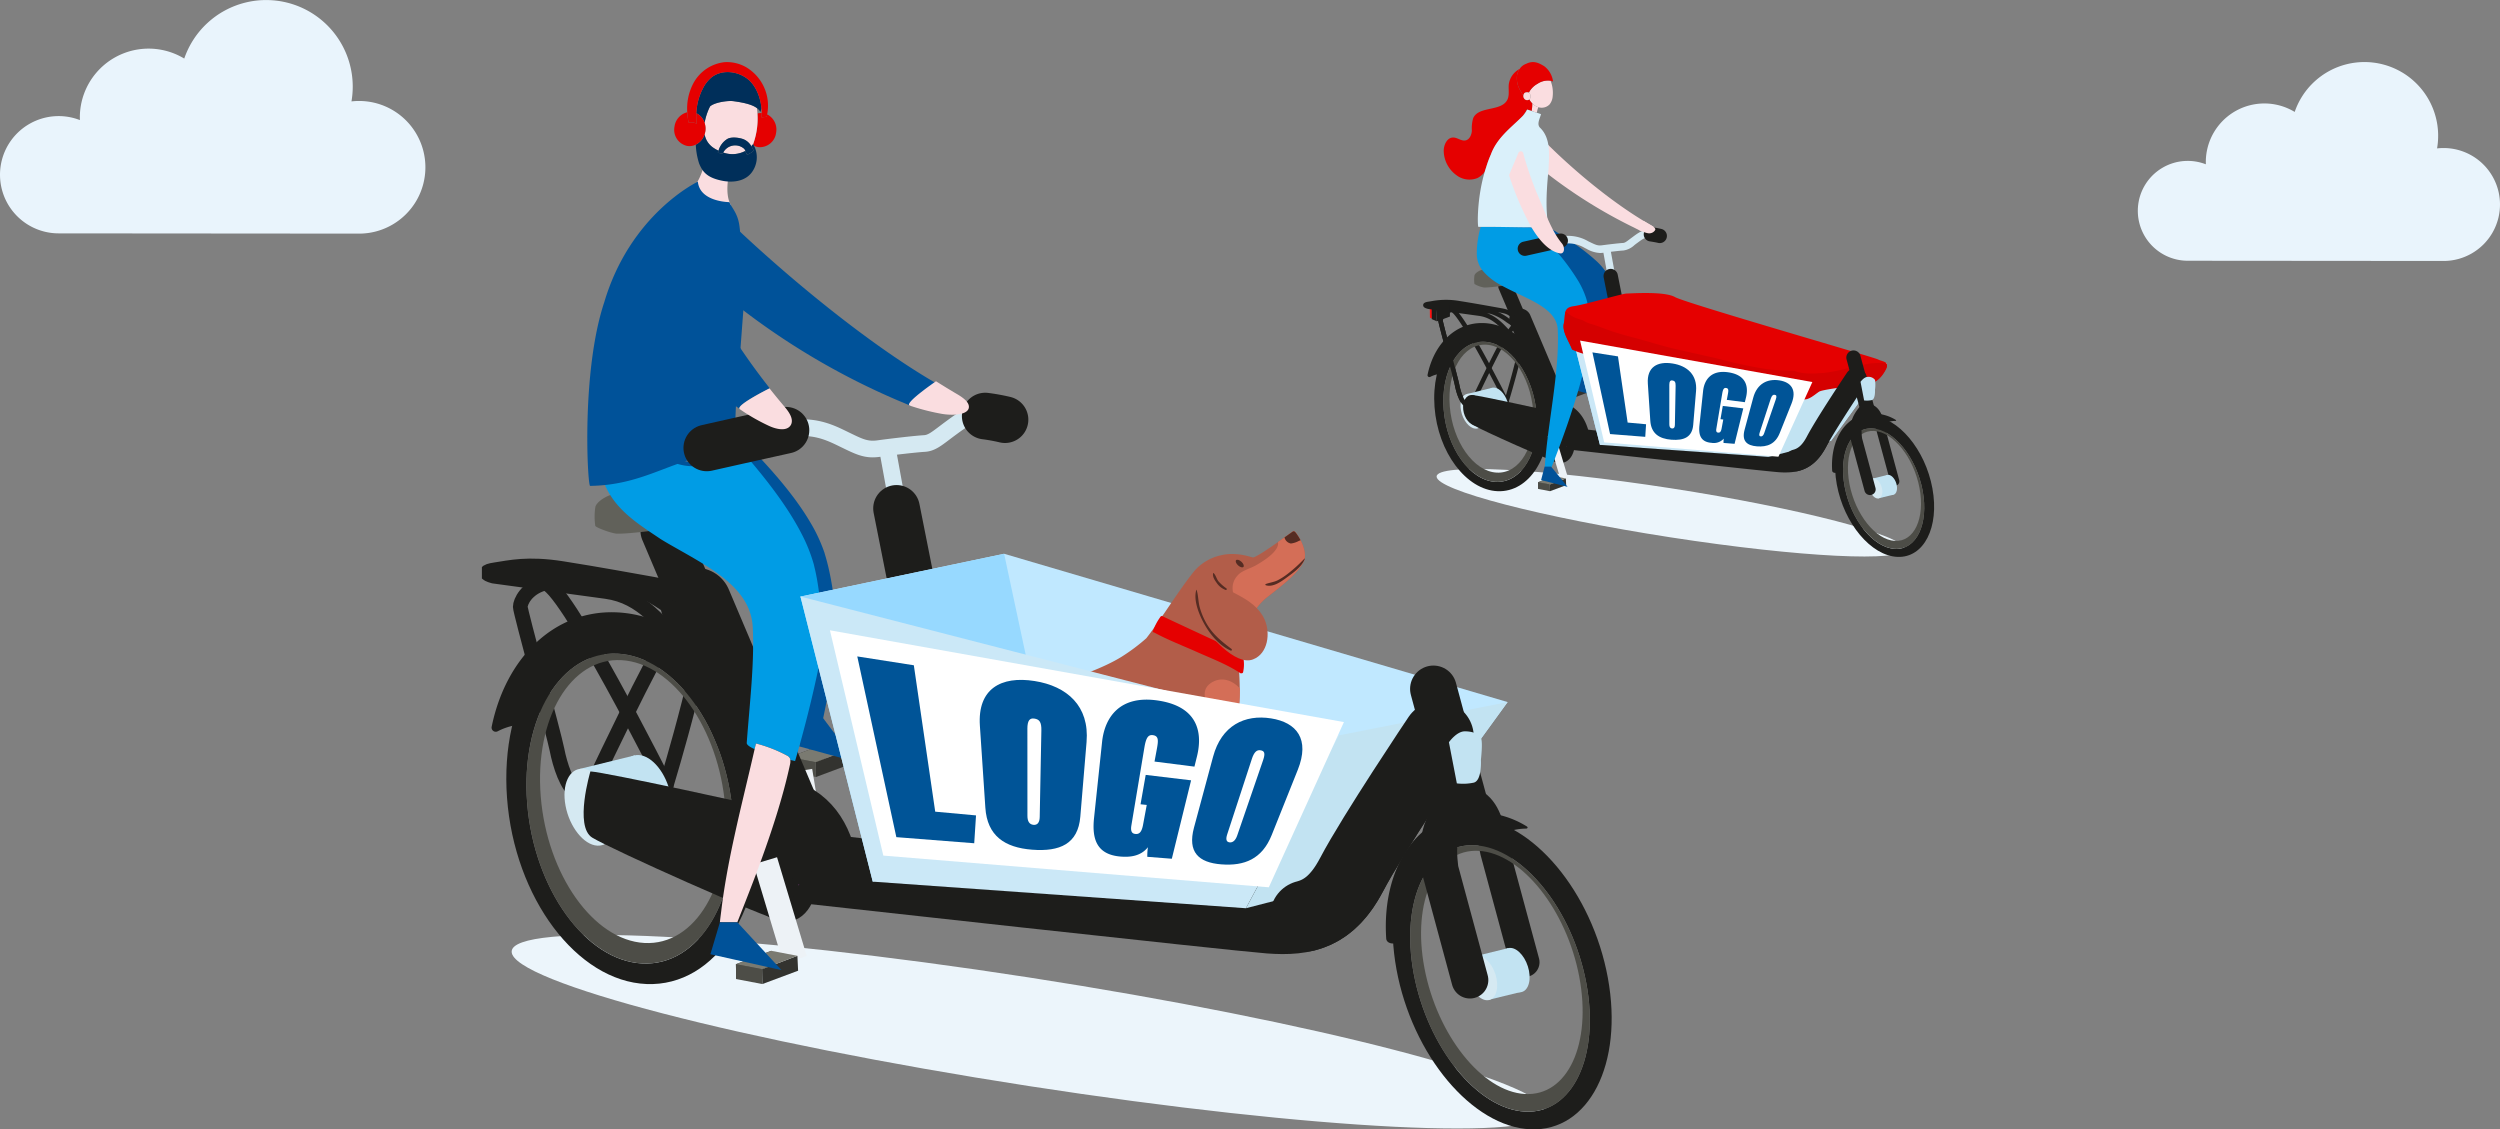 <svg xmlns="http://www.w3.org/2000/svg" xmlns:xlink="http://www.w3.org/1999/xlink" width="685.116" height="309.499" viewBox="0 0 685.116 309.499">
  <rect x="0" y="0" width="685.116" height="309.499" fill="#808080" stroke="none"/>
  <defs>
    <clipPath id="clip-path">
      <rect id="Rechteck_14" data-name="Rechteck 14" width="116.579" height="64.023" fill="#e9f4fc"/>
    </clipPath>
    <clipPath id="clip-path-2">
      <rect id="Rechteck_14-2" data-name="Rechteck 14" width="99.249" height="54.506" fill="#e9f4fc"/>
    </clipPath>
    <clipPath id="clip-path-3">
      <rect id="Rechteck_20" data-name="Rechteck 20" width="309.611" height="292.487" fill="none"/>
    </clipPath>
    <clipPath id="clip-path-5">
      <rect id="Rechteck_15" data-name="Rechteck 15" width="283.444" height="53.025" fill="none"/>
    </clipPath>
    <clipPath id="clip-path-6">
      <path id="Pfad_227" data-name="Pfad 227" d="M241.345,215.3c0,21.219,27.479,26.591,46.409,26.591s34.276-17.2,34.276-38.422-15.346-38.421-34.276-38.421-46.409,29.032-46.409,50.252" transform="translate(-241.345 -165.05)" fill="none"/>
    </clipPath>
    <clipPath id="clip-path-8">
      <rect id="Rechteck_18" data-name="Rechteck 18" width="27.025" height="27.019" fill="none"/>
    </clipPath>
    <clipPath id="clip-path-9">
      <rect id="Rechteck_792" data-name="Rechteck 792" width="140.034" height="135.612" fill="none"/>
    </clipPath>
    <clipPath id="clip-path-11">
      <rect id="Rechteck_786" data-name="Rechteck 786" width="128.199" height="23.983" fill="none"/>
    </clipPath>
    <clipPath id="clip-path-12">
      <rect id="Rechteck_790" data-name="Rechteck 790" width="12.223" height="12.22" fill="none"/>
    </clipPath>
    <clipPath id="clip-path-13">
      <rect id="Rechteck_880" data-name="Rechteck 880" width="140.859" height="70.43" fill="none"/>
    </clipPath>
    <clipPath id="clip-path-14">
      <rect id="Rechteck_880-2" data-name="Rechteck 880" width="63.656" height="31.828" fill="none"/>
    </clipPath>
  </defs>
  <g id="Gruppe_222" data-name="Gruppe 222">
    <g id="Gruppe_21" data-name="Gruppe 21" transform="translate(0 0)" clip-path="url(#clip-path)">
      <path id="Pfad_155" data-name="Pfad 155" d="M98.419,27.671a18.334,18.334,0,0,0-2.1.119A23.728,23.728,0,0,0,50.492,16.051a18.846,18.846,0,0,0-28.609,16.1c0,.254.006.507.016.759a16.069,16.069,0,1,0-5.844,31.044l82.334.07a18.176,18.176,0,0,0,.03-36.352" transform="translate(0 0)" fill="#e9f4fc"/>
    </g>
  </g>
  <g id="Gruppe_275" data-name="Gruppe 275" transform="translate(585.866 17.011)">
    <g id="Gruppe_21-2" data-name="Gruppe 21" transform="translate(0 0)" clip-path="url(#clip-path-2)">
      <path id="Pfad_155-2" data-name="Pfad 155" d="M83.789,23.558a15.609,15.609,0,0,0-1.786.1,20.2,20.2,0,0,0-39.016-9.994A16.045,16.045,0,0,0,18.63,27.371c0,.217.005.432.013.646a13.681,13.681,0,1,0-4.975,26.429l70.095.059a15.474,15.474,0,0,0,.026-30.948" transform="translate(0 0)" fill="#e9f4fc"/>
    </g>
  </g>
  <g id="Gruppe_199" data-name="Gruppe 199" transform="translate(132.061 17.011)">
    <g id="Gruppe_42" data-name="Gruppe 42" clip-path="url(#clip-path-3)">
      <g id="Gruppe_34" data-name="Gruppe 34">
        <g id="Gruppe_33" data-name="Gruppe 33" clip-path="url(#clip-path-3)">
          <g id="Gruppe_32" data-name="Gruppe 32" transform="translate(8.157 239.221)" style="mix-blend-mode: multiply;isolation: isolate">
            <g id="Gruppe_31" data-name="Gruppe 31">
              <g id="Gruppe_30" data-name="Gruppe 30" clip-path="url(#clip-path-5)">
                <path id="Pfad_156" data-name="Pfad 156" d="M295.458,400.811c0,8.22-63.451,5.06-141.722-7.057s-141.722-28.6-141.722-36.821,63.45-5.06,141.722,7.057,141.722,28.6,141.722,36.821" transform="translate(-12.015 -352.36)" fill="#ecf5fb"/>
              </g>
            </g>
          </g>
          <path id="Pfad_157" data-name="Pfad 157" d="M31.128,267.933c-2.854-1.767-4.756-7.746-5.572-11.959S15.5,218.194,15.5,216.836s1.649-5.1,6.541-6.457,33.4,55.494,33.4,55.494" transform="translate(-4.977 -67.542)" fill="none" stroke="#1d1d1b" stroke-linecap="round" stroke-linejoin="round" stroke-width="4.038"/>
          <path id="Pfad_158" data-name="Pfad 158" d="M47.35,265.425s14.661-30.968,18.058-35.316,6.387-10.6,10.057-7.746S65.672,269.5,65.672,269.5" transform="translate(-15.203 -71.166)" fill="none" stroke="#1d1d1b" stroke-linecap="round" stroke-linejoin="round" stroke-width="4.038"/>
          <path id="Pfad_159" data-name="Pfad 159" d="M56.274,289.876c1.1,5.818,5,10.7,8.7,10.911s5.813-4.337,4.71-10.155-5-10.7-8.7-10.911-5.813,4.338-4.71,10.155" transform="translate(-17.975 -89.813)" fill="#c2e3f2"/>
          <path id="Pfad_160" data-name="Pfad 160" d="M39.31,283.591l15.221-3.746,6.315,20.735-15.834,3.864Z" transform="translate(-12.622 -89.855)" fill="#c2e3f2"/>
          <path id="Pfad_161" data-name="Pfad 161" d="M33.63,295.421c1.1,5.818,5,10.7,8.7,10.911s5.813-4.337,4.71-10.155-5-10.7-8.7-10.911-5.813,4.337-4.71,10.155" transform="translate(-10.704 -91.593)" fill="#d5e9f2"/>
          <path id="Pfad_162" data-name="Pfad 162" d="M40.952,225.906c19.1.766,36.221,23.609,38.25,51.026S67.4,325.95,48.3,325.189s-36.22-23.609-38.249-51.027,11.806-49.018,30.9-48.256M47.1,319.552c15.558.794,26.672-17.57,24.82-41.013s-15.971-43.1-31.533-43.886-26.673,17.57-24.82,41.013,15.971,43.1,31.533,43.886" transform="translate(-3.164 -72.529)" fill="#1d1d1b"/>
          <path id="Pfad_163" data-name="Pfad 163" d="M37.284,230.849c12.956.583,25.026,11.406,31.319,26.442a21.132,21.132,0,0,1,2.02-1.481,14.2,14.2,0,0,1,5.872-2c-7.4-18.087-22.362-31.135-38.577-31.711-16.88-.6-30.118,12.5-33.984,31.358a1.145,1.145,0,0,0,1.645,1.25,16.685,16.685,0,0,1,5.337-1.73c3.994-13.65,13.922-22.693,26.368-22.131" transform="translate(-1.255 -71.308)" fill="#1d1d1b"/>
          <path id="Pfad_164" data-name="Pfad 164" d="M21.9,277.929c1.729,21.4,14.447,39.376,28.406,40.141s23.874-15.957,22.145-37.361S58,241.338,44.04,240.568,20.167,256.526,21.9,277.929m52.636,4.744c1.853,23.444-9.262,41.807-24.82,41.013S20.032,303.246,18.18,279.8,27.441,237.992,43,238.786s29.68,20.439,31.533,43.886" transform="translate(-5.772 -76.663)" fill="#4d4d47"/>
          <path id="Pfad_165" data-name="Pfad 165" d="M134.8,284.94l9.8-3.66-.191-4.076-9.68,3.659Z" transform="translate(-43.262 -89.007)" fill="#33332f"/>
          <path id="Pfad_166" data-name="Pfad 166" d="M124.239,282.915l9.8-3.66-.191-4.076-9.68,3.659Z" transform="translate(-39.87 -88.357)" fill="#33332f"/>
          <path id="Pfad_167" data-name="Pfad 167" d="M124.171,280.569l7.173,1.375.068,4.077-7.173-1.375Z" transform="translate(-39.87 -90.087)" fill="#4d4d47"/>
          <path id="Pfad_168" data-name="Pfad 168" d="M124.171,278.839l7.173,1.375,9.68-3.659-7.173-1.375Z" transform="translate(-39.87 -88.357)" fill="#7a7a71"/>
          <line id="Linie_11" data-name="Linie 11" x2="3.767" y2="22.932" transform="translate(87.192 194.24)" fill="none" stroke="#edf2f6" stroke-miterlimit="10" stroke-width="6.729"/>
          <line id="Linie_12" data-name="Linie 12" x2="39.408" y2="92.969" transform="translate(49.849 128.471)" fill="none" stroke="#1d1d1b" stroke-linecap="round" stroke-linejoin="round" stroke-width="12.786"/>
          <path id="Pfad_169" data-name="Pfad 169" d="M86.433,218.487l30.758,72.562s116.64,12.926,126.424,13.65,16.705-.87,22.5-11.923,23.7-37.724,23.7-37.724" transform="translate(-27.753 -70.153)" fill="none" stroke="#1d1d1b" stroke-linecap="round" stroke-linejoin="round" stroke-width="19.515"/>
          <path id="Pfad_170" data-name="Pfad 170" d="M103.3,316.482c1.022,8.507,6.678,15.652,12.632,15.956s9.953-6.342,8.93-14.85-6.677-15.65-12.632-15.956-9.953,6.343-8.93,14.851" transform="translate(-33.116 -96.847)" fill="#1d1d1b"/>
          <path id="Pfad_171" data-name="Pfad 171" d="M42.924,286.324c4.566.295,46.15,9.445,50.59,10.532,4.439,1.359,7.321,31.444,2.483,30.671s-47.6-19.98-52.584-23.061-.489-18.142-.489-18.142" transform="translate(-13.185 -91.935)" fill="#1d1d1b"/>
          <line id="Linie_13" data-name="Linie 13" x1="8.146" y1="27.101" transform="translate(77.662 218.877)" fill="none" stroke="#edf2f6" stroke-miterlimit="10" stroke-width="6.729"/>
          <path id="Pfad_172" data-name="Pfad 172" d="M113.174,368.507l9.8-3.66-.191-4.076-9.68,3.659Z" transform="translate(-36.317 -115.839)" fill="#33332f"/>
          <path id="Pfad_173" data-name="Pfad 173" d="M102.609,366.482l9.8-3.66-.191-4.076-9.68,3.659Z" transform="translate(-32.925 -115.189)" fill="#33332f"/>
          <path id="Pfad_174" data-name="Pfad 174" d="M102.541,364.135l7.173,1.375.068,4.077-7.173-1.375Z" transform="translate(-32.925 -116.919)" fill="#4d4d47"/>
          <path id="Pfad_175" data-name="Pfad 175" d="M102.541,362.4l7.173,1.375,9.68-3.659-7.173-1.375Z" transform="translate(-32.925 -115.189)" fill="#7a7a71"/>
          <path id="Pfad_176" data-name="Pfad 176" d="M120.5,298.194c8.958,2.309,13.349,8.852,14.93,18.282" transform="translate(-38.69 -95.746)" fill="none" stroke="#1d1d1b" stroke-linecap="round" stroke-linejoin="round" stroke-width="12.786"/>
          <path id="Pfad_177" data-name="Pfad 177" d="M56.017,225.745c-6.564-6.4-11.161-13.95-21.335-15.356s-30.848-4.213-30.848-4.213c-2.447-.68-2.551-1.282.5-1.737,4.035-.6,8.8-1.822,18.314-.327s20.176,3.458,24.8,4.273,6.4,1.6,8.848,5.537" transform="translate(-0.648 -65.308)" fill="none" stroke="#1d1d1b" stroke-linecap="round" stroke-linejoin="round" stroke-width="4.038"/>
          <path id="Pfad_178" data-name="Pfad 178" d="M56.875,217.953c-6.564-3.934-11.161-8.581-21.335-9.446s-30.848-2.591-30.848-2.591" transform="translate(-1.506 -66.117)" fill="none" stroke="#1d1d1b" stroke-linecap="round" stroke-linejoin="round" stroke-width="4.038"/>
          <path id="Pfad_179" data-name="Pfad 179" d="M38.522,210.79l10.292-2.166-32.922-5.236s-11.8,1.384-11.857,1.745,1.805,1.805,1.805,1.805Z" transform="translate(-1.295 -65.305)" fill="#1d1d1b"/>
          <path id="Pfad_180" data-name="Pfad 180" d="M76.989,180.536c-3.951,2.539-23.637,4.7-25.741,4.331s-5.445-1.733-5.568-2.1a17.4,17.4,0,0,1,0-5.074c.124-1.362,3.712-4.579,10.519-4.331s12.994.495,15.716.247,4.7-.247,5.2,1.98,1.609,3.836-.124,4.95" transform="translate(-14.604 -55.659)" fill="#61615a"/>
          <path id="Pfad_181" data-name="Pfad 181" d="M109.469,29.088c.035-.093.079-.184.112-.278a20.45,20.45,0,0,0,1.082-8.108,3.919,3.919,0,0,1,1.171-.117c0,.4,0,.8-.037,1.194l1.407-.189c.06-.212.073-.432.119-.646a4.643,4.643,0,0,1,2.466,4.936,4.5,4.5,0,0,1-4.909,4.037,3.864,3.864,0,0,1-1.146-.378c-.083-.157-.151-.319-.247-.469-.005.007-.012.012-.018.02" transform="translate(-35.149 -6.608)" fill="#e50000"/>
          <path id="Pfad_182" data-name="Pfad 182" d="M88.429,53.884c-4.849-.866-6.415-3.492-6.793-4.3,3.132-1.426,4.555-4.837,5.544-8.253.8,1.748,2.23,3.031,5.491,4,.322.1.65.177.982.245-.322,2.645-.223,5.2.855,6.987a7.261,7.261,0,0,1-6.078,1.321" transform="translate(-26.212 -13.269)" fill="#fadde0"/>
          <path id="Pfad_183" data-name="Pfad 183" d="M89.9,21.716a16.084,16.084,0,0,1,1.488-4.5c1.155-1.1,4.849-1.665,6.431-1.448,3.059.418,5.174.964,6.414,1.895.067.492.115.986.147,1.481a20.46,20.46,0,0,1-1.081,8.108c-.033.094-.077.185-.112.278-.16.2-.326.379-.493.555A4.436,4.436,0,0,0,100.58,26.2c-1.171-.457-3.3-.724-4.4-.118a5.551,5.551,0,0,0-2.475,3.243,9.711,9.711,0,0,1-1.578-.923A5.543,5.543,0,0,1,89.9,24.837a5.161,5.161,0,0,0,.2-.832,5.027,5.027,0,0,0-.2-2.289" transform="translate(-28.865 -5.047)" fill="#fadde0"/>
          <path id="Pfad_184" data-name="Pfad 184" d="M102.953,34.384a1.479,1.479,0,0,1,.528.735,7.492,7.492,0,0,1-6.063.447,3.708,3.708,0,0,1,5.536-1.181" transform="translate(-31.279 -10.778)" fill="#fadde0"/>
          <path id="Pfad_185" data-name="Pfad 185" d="M103.16,13.912c-1.24-.93-3.355-1.477-6.414-1.895-1.583-.217-5.276.345-6.431,1.448a16.11,16.11,0,0,0-1.488,4.5,4.354,4.354,0,0,0-2.263-2.646,16.17,16.17,0,0,1,1.785-6.765A9.4,9.4,0,0,1,90.726,5.5c2.762-2.2,7.021-1.771,9.82.38,2.22,1.705,3.567,4.894,3.866,8.1a7.033,7.033,0,0,1-.3,1,3.341,3.341,0,0,0-.954-1.072" transform="translate(-27.795 -1.3)" fill="#002f5a"/>
          <path id="Pfad_186" data-name="Pfad 186" d="M87.907,38.5a9.345,9.345,0,0,1-.679-1.42,19.394,19.394,0,0,1-.887-5.089,4.713,4.713,0,0,0,2.418-2.836,5.545,5.545,0,0,0,2.225,3.566,9.742,9.742,0,0,0,1.578.923c-.06.186-.137.367-.181.556l1.369.308c-.024-.056.019-.189.11-.356a7.491,7.491,0,0,0,6.064-.446,3.6,3.6,0,0,0,.5,1.082l1.282-.7.494-.479a9.353,9.353,0,0,0-.652-1.2c.166-.176.333-.354.492-.555.005-.007.012-.013.018-.02.1.151.164.313.247.47a6.924,6.924,0,0,1-.752,7.456c-1.587,1.976-4.23,2.557-6.769,2.3-.336-.034-.671-.079-1-.141-3.344-.629-4.9-1.754-5.878-3.41" transform="translate(-27.723 -9.36)" fill="#002f5a"/>
          <path id="Pfad_187" data-name="Pfad 187" d="M97.9,30.82c1.1-.6,3.229-.339,4.4.118a4.439,4.439,0,0,1,2.111,1.879,9.411,9.411,0,0,1,.652,1.205l-.494.479-1.282.7a3.586,3.586,0,0,1-.5-1.082,1.478,1.478,0,0,0-.528-.735,3.708,3.708,0,0,0-5.536,1.181c-.091.168-.134.3-.11.356l-1.369-.308c.044-.189.122-.37.181-.555A5.556,5.556,0,0,1,97.9,30.82" transform="translate(-30.58 -9.783)" fill="#002f5a"/>
          <path id="Pfad_188" data-name="Pfad 188" d="M83.815,23.421a15.921,15.921,0,0,1-.108-2.894,4.359,4.359,0,0,1,2.263,2.646,5.039,5.039,0,0,1,.2,2.29,5.2,5.2,0,0,1-.2.832,4.713,4.713,0,0,1-2.418,2.836,3.941,3.941,0,0,1-2.29.369,4.509,4.509,0,0,1-3.545-5.279,4.676,4.676,0,0,1,3.5-3.966,18.142,18.142,0,0,0,.384,2.853,2.959,2.959,0,0,1,2.214.312" transform="translate(-24.937 -6.504)" fill="#e50000"/>
          <path id="Pfad_189" data-name="Pfad 189" d="M103.252,15.171c.035-.392.038-.793.037-1.194,0-.43-.026-.862-.067-1.3-.3-3.205-1.646-6.393-3.866-8.1-2.8-2.151-7.059-2.579-9.82-.381A9.4,9.4,0,0,0,87.16,7.259a16.156,16.156,0,0,0-1.785,6.765,15.925,15.925,0,0,0,.108,2.895,2.959,2.959,0,0,0-2.214-.312,18.141,18.141,0,0,1-.384-2.854,14.789,14.789,0,0,1,1.6-7.8A11.067,11.067,0,0,1,93.133.025a10.6,10.6,0,0,1,5.8,1.334,12.248,12.248,0,0,1,5.846,12.977c-.046.215-.059.434-.119.646Z" transform="translate(-26.605 0)" fill="#e50000"/>
          <path id="Pfad_190" data-name="Pfad 190" d="M80.778,185.189c6.84,3.862,12.334,8.438,13.083,15.78.994,9.735.263,20.54.016,31.687-.012.543.9,1.085,2.251,1.59.09-.52.187-1.049.275-1.566a37.108,37.108,0,0,1,8.606,2.758,1.686,1.686,0,0,1,1.012.939,1.507,1.507,0,0,1,.031.229c.812.139,1.322.218,1.322.218,2.069-8.841,3.843-17.8,5.205-26.835,1.054-6.992-.568-19.6-2.722-26.59-.073-.236-.141-.517-.214-.739a43.7,43.7,0,0,0-3.9-8.328c-4.183-7.1-10.293-14.079-16.224-20.224a31.989,31.989,0,0,0-7.98,1.815c-1.214.443-2.378.944-3.515,1.481-8.981,2.467-15.9-4.91-24.27-7-2.1-.614-3.712,1.343-4.3,3.237-.872,3.027.332,6.3,1.174,9.218,3.173,7.979,10.244,11.632,16.8,15.51.748.4,1.5.786,2.247,1.167,3.754,1.877,7.6,3.671,11.1,5.648" transform="translate(-15.783 -48.258)" fill="#005299"/>
          <path id="Pfad_191" data-name="Pfad 191" d="M128.03,272.144l7.219,1.979,8.408,2.305-6.3-8.371-1.621-2.155-.635-.845-.978-1.3-.16-.212h-3.853l-.17.7Z" transform="translate(-41.109 -84.621)" fill="#005299"/>
          <path id="Pfad_192" data-name="Pfad 192" d="M77.111,186.522c6.626,4.276,11.869,9.182,12.231,16.559.479,9.78-.818,20.523-1.652,31.636-.041.542.845,1.139,2.164,1.726.117-.513.242-1.036.357-1.547a37.414,37.414,0,0,1,8.447,3.282,1.712,1.712,0,0,1,.961,1,1.624,1.624,0,0,1,.018.231c.8.189,1.308.3,1.308.3,2.531-8.7,4.773-17.532,6.61-26.472,1.42-6.916.464-19.6-1.318-26.714-.06-.24-.113-.525-.174-.751a44.117,44.117,0,0,0-3.452-8.553c-3.8-7.344-9.535-14.688-15.133-21.189a31.86,31.86,0,0,0-8.063,1.323c-1.234.368-2.424.8-3.587,1.263-9.1,1.911-15.62-5.879-23.862-8.476-2.061-.742-3.777,1.113-4.465,2.968-1.03,2.968,0,6.307.687,9.275,2.748,8.162,9.615,12.243,15.952,16.517.726.447,1.452.877,2.181,1.3,3.65,2.1,7.4,4.132,10.79,6.321" transform="translate(-15.112 -48.154)" fill="#009ce5"/>
          <path id="Pfad_193" data-name="Pfad 193" d="M83.7,122.3h0c-1.167-5.325-.378-14.228.5-24.008,0,0,1.214-16.136,1.2-15.917,0-.073.007-.146.011-.219a84.679,84.679,0,0,0-.62-16.879c-.276-1.7-.354-3.591-.593-5.154-.5-3.293-2.073-4.672-2.718-6.234,0,0-.169,0-.441-.019-1.551-.092-6.818-.691-7.989-4.551a5.341,5.341,0,0,1-.208-1.037S54.41,56.99,47.2,81.3c-6.359,19.048-4.585,50.355-3.885,50.347h0a44.043,44.043,0,0,0,7.29-.692c11.833-2.094,19.128-8.334,33.094-8.651" transform="translate(-13.66 -15.503)" fill="#005299"/>
          <path id="Pfad_194" data-name="Pfad 194" d="M111.487,294.963c1.474-4.73,2.794-9.478,3.8-14.18a3.558,3.558,0,0,0,.082-1.211,1.529,1.529,0,0,0-.018-.231,1.709,1.709,0,0,0-.96-1,37.416,37.416,0,0,0-8.447-3.282c-.115.51-.24,1.033-.357,1.547-.912,3.995-1.883,8.062-2.862,12.18q-.324,1.368-.648,2.739-1.278,5.42-2.456,10.9c-.919,4.317-1.741,8.64-2.414,12.947q-.438,2.8-.769,5.59c-.126,1.036-.272,2.076-.373,3.107a1.692,1.692,0,0,1,.492,0h4.276c1.416-3.576,2.868-7.264,4.31-11.033.128-.338.256-.678.386-1.017,2.116-5.575,4.16-11.3,5.958-17.062" transform="translate(-30.845 -88.319)" fill="#fadde0"/>
          <path id="Pfad_195" data-name="Pfad 195" d="M95.329,347.257h-.492L93.219,352.7l-.979,3.293,1.072.239,7.219,1.612,6.985,1.561,2.4.536,1.806.4-1.227-1.329-1.342-1.454-.039-.043-6.548-7.092-1.573-1.7-1.353-1.466H95.329Z" transform="translate(-29.617 -111.5)" fill="#005299"/>
          <path id="Pfad_196" data-name="Pfad 196" d="M127.978,331.924c-.115-.049-.229-.1-.347-.14.046.148.094.308.139.453Z" transform="translate(-40.981 -106.532)" fill="#562c58"/>
          <rect id="Rechteck_16" data-name="Rechteck 16" width="4.569" height="34.314" transform="translate(109.066 107.394) rotate(-10.335)" fill="#d5e9f2"/>
          <line id="Linie_14" data-name="Linie 14" x2="3.901" y2="19.627" transform="translate(113.63 122.31)" fill="none" stroke="#1d1d1b" stroke-linecap="round" stroke-linejoin="round" stroke-width="12.786"/>
          <path id="Pfad_197" data-name="Pfad 197" d="M136.028,152.986c-2.936,0-5.148-1.075-8.235-2.575l-.885-.429c-3.638-1.773-7.763-3.782-14.176-2.378-7.374,1.612-21.545,4.808-21.688,4.84l-1-4.456c.143-.033,14.327-3.231,21.716-4.847,7.963-1.743,13.275.844,17.153,2.733l.881.428c3.465,1.682,4.9,2.38,7.462,2.026,3.433-.474,10.473-1.3,12.793-1.419,1.054-.056,1.984-.731,4.175-2.392.549-.416,1.152-.873,1.828-1.369l.181-.133c3.557-2.61,6.126-4.494,10.953-3.786a53.5,53.5,0,0,1,5.7,1.044l-1.219,4.4c-.007,0-1.433-.381-5.141-.927-2.97-.437-4.322.555-7.586,2.949l-.181.133c-.654.48-1.239.923-1.771,1.326-2.437,1.848-4.2,3.183-6.695,3.314-2.138.113-9.038.917-12.409,1.382a13.539,13.539,0,0,1-1.847.132" transform="translate(-28.91 -44.656)" fill="#d5e9f2"/>
          <path id="Pfad_198" data-name="Pfad 198" d="M203.177,142.889a52.323,52.323,0,0,1,5.418.985" transform="translate(-65.238 -45.88)" fill="none" stroke="#1d1d1b" stroke-linecap="round" stroke-linejoin="round" stroke-width="12.786"/>
          <path id="Pfad_199" data-name="Pfad 199" d="M90.779,153.451s14.235-3.21,21.7-4.843" transform="translate(-29.148 -47.716)" fill="none" stroke="#1d1d1b" stroke-linecap="round" stroke-linejoin="round" stroke-width="12.786"/>
          <path id="Pfad_200" data-name="Pfad 200" d="M128.584,210.206,184.4,198.473l137.982,40.64-33.974,46.749L158.933,270.238Z" transform="translate(-41.287 -63.727)" fill="#c0e8ff"/>
          <path id="Pfad_201" data-name="Pfad 201" d="M184.4,198.473l16.027,74.971L148.4,288.327l-19.815-78.121Z" transform="translate(-41.287 -63.727)" fill="#97d9ff"/>
        </g>
      </g>
      <g id="Gruppe_36" data-name="Gruppe 36" transform="translate(163.852 112.055)">
        <g id="Gruppe_35" data-name="Gruppe 35" clip-path="url(#clip-path-6)">
          <path id="Pfad_202" data-name="Pfad 202" d="M187.349,312.83c-.139.134-.274.266-.409.4-.83,1.117-1.612,2.27-2.405,3.383,1.039,3.286,2.168,6.553,3.195,9.805.642,2.029,1.378,4.264,3.281,5.465,1.092.688,2.693,1.155,3.132-.464a3.429,3.429,0,0,0-.457-2.289,13.3,13.3,0,0,1-1.354-4.12c-.379-2.93-2.65-8.028-.729-11.524.809-1.471-.759-1.376-2.022-2.7-.723.678-1.483,1.329-2.232,2.048" transform="translate(-223.104 -211.843)" fill="#1f2744"/>
          <path id="Pfad_203" data-name="Pfad 203" d="M286.3,287.561a13.291,13.291,0,0,1-1.758-3.965c-.67-2.877-1.132-5.771-1.94-8.62-.5-1.758-.89-4.514-2.611-5.552-1.561-.941-4.23-.609-6.157-.387-.124-.25-.244-.5-.372-.75a.263.263,0,0,0-.478.219c.069.2.145.4.216.6l-.064.007c-.493.05-.363.808.13.759l.2-.021c1.925,5.285,4.42,10.451,6.634,15.6.841,1.956,1.8,4.106,3.811,5.111,1.154.575,2.794.881,3.07-.774a3.424,3.424,0,0,0-.683-2.232" transform="translate(-251.453 -198.15)" fill="#1f2744"/>
          <path id="Pfad_204" data-name="Pfad 204" d="M197.1,290.894c-1.25-.557-2.933-.052-4.2.154-2.223.362-4.432.795-6.636,1.255a.35.35,0,0,0-.168.087,7.858,7.858,0,0,0-.885-1.144.235.235,0,0,0-.365.294c2.553,4.1,2.668,8.439,1.007,12.933-.542,1.468-1.505,2.919-1.461,4.533a11.126,11.126,0,0,0,1.626,4.6.346.346,0,0,0,.441.174,3.827,3.827,0,0,0,2.4-2.739c.633-1.844,2.08,3.959,2.236,2,.408-5.123,10.468-20.008,12.2-23.053,1.063-1.874-3.472,2.126-6.2.912" transform="translate(-223.058 -205.001)" fill="#1f2744"/>
          <path id="Pfad_205" data-name="Pfad 205" d="M215.316,287.834c-1.25-.557-2.933-.052-4.2.154-2.223.362-4.432.8-6.637,1.255a.351.351,0,0,0-.167.087,7.858,7.858,0,0,0-.885-1.144.234.234,0,0,0-.365.294c2.553,4.1,2.067,8.662.406,13.156-.542,1.467-1.5,2.919-1.461,4.533a7.92,7.92,0,0,0,.827,3.008c.826,2.529,1.428,2.714,2.221,5.224.641,2.03,1.377,4.265,3.281,5.465,1.091.688,2.693,1.156,3.132-.464a3.428,3.428,0,0,0-.456-2.289,27.25,27.25,0,0,1-1.354-4.12c-.833-2.817-2.189-4.72-.269-8.215.081-.146,8.724-7.385,10.634-13.669.627-2.062-1.986-2.061-4.712-3.274" transform="translate(-228.715 -204.393)" fill="#1f2744"/>
          <path id="Pfad_206" data-name="Pfad 206" d="M308.114,288.677a4.44,4.44,0,0,0-2.511-1.143c-.991-.109-1.811-.08-2.508-1.032-.471-.643-.724-1.416-1.213-2.048a.137.137,0,0,0-.249.106,6.753,6.753,0,0,0,.4,1.285c-1.614,1.038-1.674,3.954-.905,5.518,1.19,2.417,3.012,1.548,5.059.65.767-.336,2.576-.82,2.813-1.741.151-.589-.494-1.232-.888-1.6" transform="translate(-260.387 -203.37)" fill="#1f2744"/>
          <path id="Pfad_207" data-name="Pfad 207" d="M294.9,293.632a4.439,4.439,0,0,0-2.511-1.143c-.99-.109-1.811-.08-2.508-1.033-.47-.642-.724-1.415-1.213-2.047a.137.137,0,0,0-.248.106,6.757,6.757,0,0,0,.4,1.285c-1.614,1.038-1.674,3.954-.905,5.518,1.189,2.418,3.012,1.548,5.06.65.766-.336,2.576-.82,2.812-1.741.151-.589-.494-1.232-.888-1.6" transform="translate(-256.146 -204.96)" fill="#1f2744"/>
          <path id="Pfad_208" data-name="Pfad 208" d="M181.431,257.891c-4.691,1.367-9.879,3.1-14.534,4.6s-9.368,2.9-14.123,4.092c-7.858,1.968-15.724,2.8-23.624,3.945-1.392.2-5.268.986-5.11,2.384.2,1.76,4.744,1.915,6.505,2.094a34.97,34.97,0,0,0,4.693.062,104.678,104.678,0,0,0,16.18-2.13,121.391,121.391,0,0,0,15.9-4.392c2.361-.83,4.995-1.608,6.825-3.336A15.742,15.742,0,0,0,177.392,260a.264.264,0,0,0-.067-.318c1.225-.455,2.441-.929,3.635-1.443.265-.109.751-.433.471-.346" transform="translate(-203.678 -194.855)" fill="#1f2744"/>
          <path id="Pfad_209" data-name="Pfad 209" d="M281.066,189.735c-.3-.367-.57-.369-.864-.164-2.59,1.807-9.144,6.624-10.742,7.009-.318.077-4.135-1.619-8.643-.644a13.517,13.517,0,0,0-7.6,4.486c-4.666,5.867-8.458,12.377-13.047,18.3a51.367,51.367,0,0,1-6.818,5.1c-9.567,5.924-28.5,10.212-39.016,13.686a30.1,30.1,0,0,0-2.966,1.087.72.72,0,0,0-.441.048,16.177,16.177,0,0,0-9.979,13.766,20.91,20.91,0,0,0,1.642,9.554c.735,1.788,1.908,3.348,2.659,5.112,1.182,2.771.083,5.065.215,7.854a.514.514,0,0,0,.939.3,8.219,8.219,0,0,0,.861-7.109,20.53,20.53,0,0,0,2.389,2.431.861.861,0,0,1,.138.75c4.376.123,8.007-4.215,10.359-7.573.844-1.206,1.317-1.782,1.777-2.475,2.823-.02,5.693-.289,8.408-.422,3.771-.184,8.535-1.429,12.286-1.862a139.153,139.153,0,0,0,23.192-4.708c7.229-2.022,14.175-1.962,18.534-11.554,2.511-5.526.934-18.318.934-18.328-.276-3.941,3.427-13.326,7.643-16.624,4.63-3.623,8.769-6.778,10.36-10.042,1.116-2.291-.693-6.061-2.226-7.975" transform="translate(-221.937 -172.879)" fill="#b25d49"/>
          <path id="Pfad_210" data-name="Pfad 210" d="M193.976,310.014c-.022,0-.044,0-.067,0,.017.1.045.074.067,0" transform="translate(-226.114 -211.596)" fill="#1f2744"/>
          <path id="Pfad_211" data-name="Pfad 211" d="M322.5,197.681c1.116-2.291-.692-6.061-2.227-7.975-.3-.366-.57-.369-.863-.164-.938.655-2.4,1.706-3.954,2.8.466,2.284-3.356,4.883-6.236,6.492-1.468.82-3.534,1.281-4.735,2.57-2.456,2.636-1.225,5.366-.542,7.71.73,2.508,2.277,3.556,4.16,3.74a17.557,17.557,0,0,1,4.038-5.128c4.631-3.623,8.769-6.778,10.359-10.042" transform="translate(-261.148 -172.87)" fill="#d46e57"/>
          <path id="Pfad_212" data-name="Pfad 212" d="M327,189.706c-.3-.367-.57-.369-.863-.164-.562.392-1.314.929-2.159,1.529a2.171,2.171,0,0,0,1.754,1.681,5.973,5.973,0,0,0,2.159-.706c.149-.062.318-.119.485-.186A13.135,13.135,0,0,0,327,189.706" transform="translate(-267.876 -172.87)" fill="#552c23"/>
          <path id="Pfad_213" data-name="Pfad 213" d="M326.961,200.423a39.624,39.624,0,0,1-4.667,4.23,17.271,17.271,0,0,1-2.779,1.762c-1.027.479-2.122.585-3.162.98-.151.058-.109.291.029.335,1.959.612,4.192-.993,5.68-2.087,1.847-1.357,4.156-2.925,5-5.157a.06.06,0,0,0-.1-.062" transform="translate(-265.398 -176.403)" fill="#552c23"/>
          <path id="Pfad_214" data-name="Pfad 214" d="M305.846,201.431c.557.509.8,1.145.553,1.422s-.909.088-1.466-.421-.805-1.146-.553-1.422.908-.088,1.466.421" transform="translate(-261.553 -176.555)" fill="#552c23"/>
          <path id="Pfad_215" data-name="Pfad 215" d="M299.958,261.9c1.148-2.528,1.44-6.574,1.42-10.223-1.781-2.043-4.558-3.185-7.191-1.9-4.641,2.268-1.585,7.132.549,9.981a19.886,19.886,0,0,1,2.712,4.973c.122.312.232.658.359,1a24.761,24.761,0,0,0,2.151-3.835" transform="translate(-257.532 -192.082)" fill="#d46e57"/>
          <path id="Pfad_216" data-name="Pfad 216" d="M236.765,287.642c8.45-.976,16.025-1.776,24.245-4.076,4.539-1.27,8.941-2.35,12.669-5.349a.524.524,0,0,0-.106-.087c-7.153-3.827-17.174-2.117-24.852-1.048-6.779.944-18.11,3.063-20.648,10.864a3.375,3.375,0,0,0-.112.454c2.94-.179,5.878-.422,8.8-.759" transform="translate(-237.048 -200.598)" fill="#d46e57"/>
          <path id="Pfad_217" data-name="Pfad 217" d="M295.944,269.94c-.048-.172-.1-.359-.153-.557a1.474,1.474,0,0,1-.532-.3.423.423,0,0,0-.045-.035,2.154,2.154,0,0,1-.982-1.208,2.216,2.216,0,0,1-2.5-1.282,21.251,21.251,0,0,0-1.461-2.87c-.04-.066-.071-.135-.106-.2-.993.128-2.028.388-2.972.494-.124-.251-.244-.5-.371-.751a.263.263,0,0,0-.479.217c.069.2.145.4.215.6l-.064.007c-.493.048-.365.807.128.76l.2-.021c1.909,5.291,4.389,10.464,6.588,15.624.834,1.958,1.784,4.112,3.794,5.122,1.153.579,2.792.89,3.073-.764a3.427,3.427,0,0,0-.676-2.234,13.285,13.285,0,0,1-1.746-3.97c-.661-2.879-1.114-5.774-1.914-8.626" transform="translate(-255.742 -196.524)" fill="#1f2744"/>
          <path id="Pfad_218" data-name="Pfad 218" d="M195.307,300.017a.715.715,0,0,0,.324-.022c4.912-1.575,7.931-6.445,6.249-11.525a10.442,10.442,0,0,0-5.184-5.733,32.511,32.511,0,0,1-4.9-2.841c-2.477-2.062-3.141-4.8-2.995-7.928a.545.545,0,0,0-.792-.507,40.942,40.942,0,0,1-6.017,2.633,16.567,16.567,0,0,0-1.066,4.689,20.922,20.922,0,0,0,1.642,9.554,27.872,27.872,0,0,0,1.639,3.117,7.066,7.066,0,0,0,2.745.336c1.616-.107,4.055-2.358,5.633-1.678a22.563,22.563,0,0,1,5.03,3.2,24.79,24.79,0,0,1-.952,3.187,25.544,25.544,0,0,0-1.358,3.517" transform="translate(-221.928 -199.196)" fill="#d46e57"/>
          <path id="Pfad_219" data-name="Pfad 219" d="M192.782,303.808c1.446-1.326,9.008-2.173,7.044-4.53-4.467-5.363-12.108-.826-14.563.133a7.768,7.768,0,0,1,.606,7.357c-.542,1.468-1.505,2.919-1.461,4.533a5.338,5.338,0,0,0,.078.732c4.171-1.089,5.364-5.538,8.295-8.225" transform="translate(-223.063 -207.323)" fill="#d46e57"/>
          <path id="Pfad_220" data-name="Pfad 220" d="M281.286,269.507c-1.248-1.5-2.773-2.727-3.98-4.285-.177-.227-.587.056-.418.3a15.315,15.315,0,0,0,4.059,4.394.267.267,0,0,0,.338-.4" transform="translate(-252.745 -197.187)" fill="#616b82"/>
          <path id="Pfad_221" data-name="Pfad 221" d="M230.063,271.349a.136.136,0,0,0-.252.092,26.826,26.826,0,0,1,.4,3.461c.008,1.056-.2,2.085-.231,3.136a.259.259,0,0,0,.5.092,8.358,8.358,0,0,0-.419-6.782" transform="translate(-237.641 -199.158)" fill="#616b82"/>
          <path id="Pfad_222" data-name="Pfad 222" d="M292.919,232.745c-3.011-1.425-15.779-7.336-19.01-8.875-.724-.345-.773-.419-1.234.293a14.9,14.9,0,0,0-1.845,3.639c-.094.259.116.208.54.418,3.7,2,7.723,3.536,11.562,5.253,4.012,1.794,8.205,3.371,11.883,5.8a.309.309,0,0,0,.31.014.372.372,0,0,0,.438-.3,9.685,9.685,0,0,0,.026-4.093c-.263-1.143-1.72-1.7-2.672-2.149" transform="translate(-250.806 -183.855)" fill="#e50000"/>
          <path id="Pfad_223" data-name="Pfad 223" d="M290.814,206.8c-.631-.417-1.256-.581-1.43.093-.5,1.936-2,9.781-.16,12.536,2.323,3.471,9.711,12.466,14.673,10.552,4.171-1.608,4.786-7.237,3.223-10.84-2.868-6.611-11.48-7.616-16.307-12.341" transform="translate(-256.432 -178.339)" fill="#b25d49"/>
          <path id="Pfad_224" data-name="Pfad 224" d="M298.78,210.44a11.869,11.869,0,0,1-2.192-1.951c-.521-.689-.7-1.667-1.32-2.249a.061.061,0,0,0-.1.022c-.291.881.421,1.947.92,2.633a5.126,5.126,0,0,0,2.484,1.988.249.249,0,0,0,.209-.444" transform="translate(-258.605 -178.27)" fill="#552c23"/>
          <path id="Pfad_225" data-name="Pfad 225" d="M297.921,229.237c-2.745-2.061-5.18-4.018-6.909-7.062A18.979,18.979,0,0,1,289.2,217.8c-.42-1.543-.367-3.207-.842-4.713a.05.05,0,0,0-.1,0c-.875,2.945.908,7.065,2.352,9.585,1.618,2.821,4.059,5.685,7.091,7.02.277.122.428-.292.213-.453" transform="translate(-256.336 -180.463)" fill="#552c23"/>
          <path id="Pfad_226" data-name="Pfad 226" d="M196.975,294.987c-1.446-.99-3.131-1.561-4.554-2.613a9.334,9.334,0,0,1-3.437-5.074c-.02-.066-.13-.067-.128.011.094,3.924,4.5,7.092,7.972,7.989a.175.175,0,0,0,.147-.313" transform="translate(-224.491 -204.287)" fill="#1f2744"/>
        </g>
      </g>
      <g id="Gruppe_41" data-name="Gruppe 41">
        <g id="Gruppe_40" data-name="Gruppe 40" clip-path="url(#clip-path-3)">
          <path id="Pfad_228" data-name="Pfad 228" d="M250.663,301.164,148.4,293.876l-19.815-78.122L276.171,253.79Z" transform="translate(-41.287 -69.276)" fill="#cbe8f7"/>
          <path id="Pfad_229" data-name="Pfad 229" d="M308.4,314.836l37.743-9.754,33.974-46.749-46.208,9.129Z" transform="translate(-99.023 -82.948)" fill="#c2e3f2"/>
          <path id="Pfad_230" data-name="Pfad 230" d="M332.523,321.453c4.926-1.262,8.988-4.475,12.612-11.384,5.8-11.053,23.7-37.724,23.7-37.724" transform="translate(-106.769 -87.447)" fill="none" stroke="#1d1d1b" stroke-linecap="round" stroke-linejoin="round" stroke-width="19.515"/>
          <path id="Pfad_231" data-name="Pfad 231" d="M414.31,342.745l-8.192-30.336c-1.411-7.127-2.5-11.339-5.9-13.241" transform="translate(-128.506 -96.059)" fill="none" stroke="#1d1d1b" stroke-linecap="round" stroke-linejoin="round" stroke-width="8.075"/>
          <path id="Pfad_232" data-name="Pfad 232" d="M411.183,363.435c.637,3.36,2.887,6.181,5.027,6.3s3.357-2.505,2.72-5.865-2.887-6.181-5.027-6.3-3.357,2.505-2.72,5.865" transform="translate(-131.971 -114.81)" fill="#c2e3f2"/>
          <path id="Pfad_233" data-name="Pfad 233" d="M401.385,359.805l8.791-2.164,3.647,11.975-9.144,2.232Z" transform="translate(-128.88 -114.834)" fill="#c2e3f2"/>
          <path id="Pfad_234" data-name="Pfad 234" d="M398.1,366.638c.637,3.36,2.887,6.182,5.027,6.3s3.357-2.505,2.72-5.865-2.887-6.181-5.027-6.3-3.357,2.505-2.72,5.865" transform="translate(-127.772 -115.838)" fill="#d5e9f2"/>
          <path id="Pfad_235" data-name="Pfad 235" d="M389.837,305.056c16,.658,32.466,20.3,36.781,43.87s-5.16,42.144-21.159,41.488-32.466-20.3-36.779-43.871c-4.295-23.478,5.236-42.14,21.158-41.488m14.085,80.512c13.051.683,20.566-15.106,16.779-35.261s-17.441-37.052-30.5-37.732-20.566,15.106-16.779,35.262,17.441,37.052,30.5,37.731" transform="translate(-118.048 -97.944)" fill="#1d1d1b"/>
          <path id="Pfad_236" data-name="Pfad 236" d="M378.617,349.783c3.489,18.4,15.814,33.853,27.529,34.512s18.386-13.719,14.9-32.121-15.813-33.851-27.529-34.512-18.386,13.719-14.9,32.121m44.353,4.078c3.787,20.156-3.727,35.944-16.779,35.261s-26.708-17.573-30.5-37.731,3.727-35.944,16.779-35.261,26.708,17.573,30.5,37.731" transform="translate(-120.316 -101.499)" fill="#4d4d47"/>
          <line id="Linie_15" data-name="Linie 15" x2="8.192" y2="30.336" transform="translate(260.761 171.776)" fill="none" stroke="#1d1d1b" stroke-linecap="round" stroke-linejoin="round" stroke-width="12.786"/>
          <path id="Pfad_237" data-name="Pfad 237" d="M394.78,347.445l-8.193-30.336c-.912-7.534-.369-12.155,5.475-18.542" transform="translate(-124.015 -95.866)" fill="none" stroke="#1d1d1b" stroke-linecap="round" stroke-linejoin="round" stroke-width="10.094"/>
          <path id="Pfad_238" data-name="Pfad 238" d="M390.027,310.4a20.5,20.5,0,0,1,3.042.282,1.227,1.227,0,0,0,.931-.224,15.692,15.692,0,0,1,9.284-3.135c.413,0,.687-.326.131-.661a25.437,25.437,0,0,0-13.8-3.769c-15.738-.1-25.875,14.8-24.642,34.439.06,2.587,5.387,1.439,5.249-.818v-.032c-.125-15.235,7.706-26.283,19.8-26.082" transform="translate(-117.156 -97.255)" fill="#1d1d1b"/>
          <path id="Pfad_239" data-name="Pfad 239" d="M390.343,273.133l2.175,11.279a13.968,13.968,0,0,0,4.62-.2c2.31-.544,1.971-6.251,1.971-6.251s.578-4.892.018-5.979-2.192-1.835-4.435-1.835-4.348,2.99-4.348,2.99" transform="translate(-125.334 -86.74)" fill="#c2e3f2"/>
          <g id="Gruppe_39" data-name="Gruppe 39" transform="translate(146.656 192.068)" opacity="0.36">
            <g id="Gruppe_38" data-name="Gruppe 38">
              <g id="Gruppe_37" data-name="Gruppe 37" clip-path="url(#clip-path-8)">
                <path id="Pfad_240" data-name="Pfad 240" d="M242.51,290a8.356,8.356,0,0,0-4.942-5.338c-3.884-1.381-6.985,1.116-8.039,2.135-1.052-1.241-4.149-4.391-8.04-3.82a6.26,6.26,0,0,0-4.942,4.3c-1.12,3.295-1.014,8.695,5.866,15.715l6.8,6.776a.522.522,0,0,0,.314.154.433.433,0,0,0,.316-.09c.063-.051,6.8-5.349,6.8-5.353C243.523,298.9,243.63,293.526,242.51,290Z" transform="translate(-216.016 -282.905)" fill="#009ce5"/>
              </g>
            </g>
          </g>
          <path id="Pfad_241" data-name="Pfad 241" d="M240.913,297.451a.694.694,0,0,0-.821.13c-1.66,1.522-2.407,1.5-2.1-.616.044-.97.449-2.458.449-3.771a3.305,3.305,0,0,0-.4-1.755,3.165,3.165,0,0,0-3.65-1.151l0,.012a2.61,2.61,0,0,0-1.394.952l.692-5.295-3.026-.317c-.464-.069-.732.25-.788.68-.047.353-1.26,9.6-1.26,9.6-4.526.132-5.076,3.692-5.076,3.7-1.106,6.807,6.93,7.934,8.021,2.411.114-.61.2-1.331.3-2.1.329-2.5.7-5.345.74-5.634a2.107,2.107,0,0,1,.42-1.249.78.78,0,0,1,.243-.185.341.341,0,0,1,.039-.018l.007,0a.992.992,0,0,1,1.331.984c-.066.907-.564,4.093-.652,4.935-.342,3.679,4.644,2.177,6.91-.8L241,297.8a.245.245,0,0,0-.089-.35m-12.485-.172-.183,1.419a21.027,21.027,0,0,1-.352,2.2c-1.441,5.642-5.386-2.4.556-4l.766-.207Z" transform="translate(-71.739 -91.712)" fill="#cbe8f7"/>
          <path id="Pfad_242" data-name="Pfad 242" d="M100.107,109.794A175.625,175.625,0,0,1,76.1,68.5c-.258-.633-.5-1.27-.754-1.9-.941,2.323-2.017,4.6-3.061,6.871a73.8,73.8,0,0,1-2.7,10.341c-.229,1.767-.458,3.535-.717,5.3q-.178,1.2-.382,2.405a86.725,86.725,0,0,0,24.09,24.862c-.588-1.081,7.059-4.98,8.111-5.509.052-.042.1-.085.155-.126l-.735-.944" transform="translate(-21.99 -21.383)" fill="#005299"/>
          <path id="Pfad_243" data-name="Pfad 243" d="M103.954,137.28c.021.039.023.085.067.116a53.5,53.5,0,0,0,7.75,4.467c2.067,1.017,5.046,1.743,6.206-.022a2.067,2.067,0,0,0,.294-.771c.266-1.4-.847-3.019-1.913-4.272q-2.136-2.51-4.171-5.089s-8.865,4.41-8.233,5.572" transform="translate(-33.368 -42.29)" fill="#fadde0"/>
          <path id="Pfad_244" data-name="Pfad 244" d="M157.193,109.308C138,98.168,115.872,79.559,101.969,66.36c1.326,6.507,1.441,14.062,1,21.895a197.689,197.689,0,0,0,47.168,27.192,6.772,6.772,0,0,1,1.81-.168l.339.016,4.6-5.462c.092-.178.192-.354.3-.525" transform="translate(-32.741 -21.307)" fill="#005299"/>
          <path id="Pfad_245" data-name="Pfad 245" d="M172.472,135.412c.033.029.047.069.1.087a59.86,59.86,0,0,0,8.736,2.259c2.483.451,6.618.457,7.391-1.321a1.532,1.532,0,0,0,.109-.732c-.088-1.272-1.712-2.448-3.187-3.314q-2.954-1.735-5.82-3.551s-8.315,5.695-7.33,6.573" transform="translate(-55.352 -41.369)" fill="#fadde0"/>
        </g>
      </g>
    </g>
  </g>
  <g id="Gruppe_274" data-name="Gruppe 274" transform="translate(390.011 17.011)">
    <g id="Gruppe_157" data-name="Gruppe 157" clip-path="url(#clip-path-9)">
      <g id="Gruppe_156" data-name="Gruppe 156">
        <g id="Gruppe_155" data-name="Gruppe 155" clip-path="url(#clip-path-9)">
          <g id="Gruppe_151" data-name="Gruppe 151" transform="translate(3.689 111.52)" style="mix-blend-mode: multiply;isolation: isolate">
            <g id="Gruppe_150" data-name="Gruppe 150">
              <g id="Gruppe_149" data-name="Gruppe 149" clip-path="url(#clip-path-11)">
                <path id="Pfad_1022" data-name="Pfad 1022" d="M145.787,553.552c0,3.717-28.7,2.289-64.1-3.191s-64.1-12.936-64.1-16.654,28.7-2.289,64.1,3.192,64.1,12.936,64.1,16.653" transform="translate(-17.589 -531.638)" fill="#ecf5fb"/>
              </g>
            </g>
          </g>
          <path id="Pfad_1023" data-name="Pfad 1023" d="M27.424,348.077a.617.617,0,0,1-.326-.093c-1.767-1.094-2.592-4.73-2.8-5.818-.172-.89-1.234-4.889-2.26-8.756-1.782-6.711-2.3-8.715-2.3-9.064a4.342,4.342,0,0,1,3.412-3.518c.94-.26,2.414.5,9.093,12.617,3.466,6.289,6.7,12.737,6.735,12.8a.62.62,0,1,1-1.108.556c-.03-.06-3.076-6.127-6.414-12.215-5.924-10.8-7.63-12.345-8.058-12.54a3.23,3.23,0,0,0-2.419,2.279c.076.546,1.284,5.1,2.257,8.765,1.079,4.066,2.1,7.907,2.279,8.839.4,2.044,1.241,4.382,2.238,5a.62.62,0,0,1-.327,1.147" transform="translate(-15.596 -253.499)" fill="#1d1d1b"/>
          <path id="Pfad_1024" data-name="Pfad 1024" d="M75.265,360.217a.628.628,0,0,1-.18-.027.62.62,0,0,1-.413-.773c3.554-11.69,5.125-19.653,4.608-20.674a.661.661,0,0,0-.513-.164c-.652.1-1.485,1.284-2.22,2.33-.294.42-.6.853-.912,1.255-1.182,1.513-5.812,11.034-8.1,15.857a.62.62,0,0,1-1.121-.531c.272-.574,6.678-14.091,8.239-16.09.294-.377.589-.8.875-1.2.963-1.372,1.872-2.667,3.05-2.844a1.914,1.914,0,0,1,1.492.437c.474.369,1.357,1.056-1.372,11.785-1.3,5.123-2.83,10.152-2.845,10.2a.62.62,0,0,1-.593.44" transform="translate(-52.439 -266.571)" fill="#1d1d1b"/>
          <path id="Pfad_1025" data-name="Pfad 1025" d="M82.081,429.892c.5,2.631,2.261,4.841,3.936,4.935s2.629-1.962,2.13-4.593-2.261-4.84-3.936-4.935-2.629,1.962-2.13,4.593" transform="translate(-64.758 -336.083)" fill="#c2e3f2"/>
          <path id="Pfad_1026" data-name="Pfad 1026" d="M57.545,427.182l6.884-1.695,2.856,9.378-7.161,1.748Z" transform="translate(-45.474 -336.234)" fill="#c2e3f2"/>
          <path id="Pfad_1027" data-name="Pfad 1027" d="M48.935,438.01c.5,2.631,2.261,4.841,3.936,4.935s2.629-1.962,2.13-4.593-2.261-4.84-3.936-4.935-2.629,1.962-2.13,4.593" transform="translate(-38.565 -342.498)" fill="#d5e9f2"/>
          <path id="Pfad_1028" data-name="Pfad 1028" d="M28.492,346.511c8.637.346,16.382,10.678,17.3,23.079s-5.34,22.171-13.976,21.826-16.382-10.678-17.3-23.079,5.34-22.17,13.976-21.826m2.783,42.355c7.037.359,12.064-7.947,11.226-18.55s-7.224-19.492-14.262-19.849-12.064,7.947-11.226,18.55,7.224,19.492,14.262,19.849" transform="translate(-11.4 -273.817)" fill="#1d1d1b"/>
          <path id="Pfad_1029" data-name="Pfad 1029" d="M20.818,344.9c5.86.263,11.319,5.159,14.165,11.959a9.515,9.515,0,0,1,.914-.67,6.415,6.415,0,0,1,2.656-.9C35.2,347.105,28.439,341.2,21.1,340.944c-7.634-.27-13.622,5.654-15.371,14.182a.518.518,0,0,0,.744.565,7.55,7.55,0,0,1,2.414-.782c1.807-6.173,6.3-10.264,11.926-10.01" transform="translate(-4.523 -269.418)" fill="#1d1d1b"/>
          <path id="Pfad_1030" data-name="Pfad 1030" d="M28.09,383.064c.782,9.68,6.534,17.809,12.848,18.156s10.8-7.217,10.016-16.9-6.534-17.807-12.848-18.156-10.8,7.217-10.016,16.9M51.9,385.209c.838,10.6-4.189,18.909-11.226,18.55s-13.424-9.245-14.262-19.849S30.6,365,37.635,365.36,51.059,374.6,51.9,385.209" transform="translate(-20.797 -288.711)" fill="#4d4d47"/>
          <path id="Pfad_1031" data-name="Pfad 1031" d="M197.265,425.122l4.434-1.655-.086-1.843-4.378,1.655Z" transform="translate(-155.861 -333.181)" fill="#33332f"/>
          <path id="Pfad_1032" data-name="Pfad 1032" d="M181.8,422.158l4.434-1.655-.086-1.843-4.378,1.655Z" transform="translate(-143.64 -330.839)" fill="#33332f"/>
          <path id="Pfad_1033" data-name="Pfad 1033" d="M181.768,426.548l3.244.622.031,1.844-3.244-.622Z" transform="translate(-143.639 -337.072)" fill="#4d4d47"/>
          <path id="Pfad_1034" data-name="Pfad 1034" d="M181.768,420.315l3.244.622,4.378-1.655-3.244-.622Z" transform="translate(-143.639 -330.839)" fill="#7a7a71"/>
          <path id="Pfad_1035" data-name="Pfad 1035" d="M196.122,414.235l3.356.852,3.908.992-2.927-3.6-.753-.927-.3-.363-.455-.559-.074-.092h-1.791l-.079.3Z" transform="translate(-154.982 -324.418)" fill="#005299"/>
          <rect id="Rechteck_787" data-name="Rechteck 787" width="2.066" height="10.511" transform="translate(38.417 91.343) rotate(-9.329)" fill="#edf2f6"/>
          <path id="Pfad_1036" data-name="Pfad 1036" d="M117.912,329.458a1.964,1.964,0,0,1-1.808-1.2L98.28,286.212a1.963,1.963,0,1,1,3.615-1.532l17.824,42.049a1.964,1.964,0,0,1-1.807,2.73" transform="translate(-77.541 -224.017)" fill="#1d1d1b"/>
          <path id="Pfad_1037" data-name="Pfad 1037" d="M187.992,366.436c-.629,0-1.259-.029-1.886-.076-4.429-.328-55.133-5.945-57.289-6.184a3,3,0,0,1-2.429-1.809l-13.912-32.819a3,3,0,0,1,5.517-2.339l13.226,31.2c9.169,1.014,51.458,5.684,55.328,5.971,3.774.28,5.444-.252,7.3-3.8,2.667-5.084,10.551-16.842,10.885-17.34a3,3,0,1,1,4.975,3.34c-.08.119-8.037,11.986-10.554,16.784-3.058,5.83-7.092,7.065-11.166,7.065" transform="translate(-88.694 -253.967)" fill="#1d1d1b"/>
          <path id="Pfad_1038" data-name="Pfad 1038" d="M151.048,464.087c.462,3.848,3.02,7.079,5.713,7.217s4.5-2.869,4.039-6.717-3.02-7.078-5.713-7.217-4.5,2.869-4.039,6.717" transform="translate(-119.306 -361.426)" fill="#1d1d1b"/>
          <path id="Pfad_1039" data-name="Pfad 1039" d="M52.207,438.993c.278,2.31,1.813,4.249,3.429,4.332s2.7-1.722,2.424-4.031-1.813-4.249-3.429-4.332-2.7,1.722-2.424,4.032" transform="translate(-41.221 -343.719)" fill="#1d1d1b"/>
          <path id="Pfad_1040" data-name="Pfad 1040" d="M60.954,434.972c2.065.133,20.873,4.272,22.881,4.763,2.008.615,3.312,14.222,1.123,13.872s-21.529-9.037-23.783-10.43-.221-8.205-.221-8.205" transform="translate(-47.503 -343.729)" fill="#1d1d1b"/>
          <rect id="Rechteck_788" data-name="Rechteck 788" width="2.066" height="12.799" transform="matrix(0.958, -0.288, 0.288, 0.958, 34.137, 102.616)" fill="#edf2f6"/>
          <path id="Pfad_1041" data-name="Pfad 1041" d="M165.6,547.45l4.434-1.655-.086-1.844-4.378,1.655Z" transform="translate(-130.84 -429.848)" fill="#33332f"/>
          <path id="Pfad_1042" data-name="Pfad 1042" d="M150.135,544.486l4.434-1.655-.086-1.843-4.378,1.655Z" transform="translate(-118.618 -427.506)" fill="#33332f"/>
          <path id="Pfad_1043" data-name="Pfad 1043" d="M150.105,548.876l3.244.622.031,1.844-3.244-.622Z" transform="translate(-118.618 -433.74)" fill="#4d4d47"/>
          <path id="Pfad_1044" data-name="Pfad 1044" d="M150.105,542.642l3.244.622,4.378-1.655-3.244-.622Z" transform="translate(-118.618 -427.506)" fill="#7a7a71"/>
          <path id="Pfad_1045" data-name="Pfad 1045" d="M175.741,455.184a1.964,1.964,0,0,1-1.934-1.639c-.645-3.849-2.282-5.913-5.307-6.692a1.963,1.963,0,1,1,.98-3.8c4.542,1.171,7.3,4.483,8.2,9.845a1.964,1.964,0,0,1-1.938,2.288" transform="translate(-131.991 -350.064)" fill="#1d1d1b"/>
          <path id="Pfad_1046" data-name="Pfad 1046" d="M10.059,324.278l-1.36-.566-.033-2.733H9.833Z" transform="translate(-6.847 -253.649)" fill="#ff1212"/>
          <path id="Pfad_1047" data-name="Pfad 1047" d="M25.043,321.969a.618.618,0,0,1-.433-.176c-.642-.626-1.244-1.277-1.827-1.906-2.094-2.262-4.071-4.4-7.475-4.87-4.548-.629-13.858-1.892-13.951-1.905a.6.6,0,0,1-.083-.017c-.492-.137-1.315-.365-1.273-1.057.044-.711.965-.848,1.574-.939.223-.034.451-.071.688-.11a21.56,21.56,0,0,1,7.783-.037c3.461.544,7.215,1.217,9.7,1.662l1.527.273c2.267.4,3.223.859,4.421,2.788a.62.62,0,0,1-1.053.654c-.977-1.574-1.6-1.872-3.583-2.221l-1.53-.273c-2.479-.444-6.225-1.116-9.673-1.658a20.281,20.281,0,0,0-6.711-.073c2.887.392,8.938,1.216,12.335,1.686,3.844.532,6.066,2.933,8.215,5.256.572.618,1.163,1.257,1.782,1.86a.62.62,0,0,1-.433,1.064" transform="translate(0 -245.462)" fill="#1d1d1b"/>
          <path id="Pfad_1048" data-name="Pfad 1048" d="M30.275,321a.618.618,0,0,1-.318-.088c-.643-.385-1.246-.786-1.829-1.174a14.619,14.619,0,0,0-7.555-3.013c-4.6-.392-13.952-1.172-13.952-1.172l.1-1.236s9.351.781,13.953,1.172a15.841,15.841,0,0,1,8.136,3.216c.571.38,1.162.772,1.78,1.143A.62.62,0,0,1,30.275,321" transform="translate(-5.232 -248.388)" fill="#1d1d1b"/>
          <path id="Pfad_1049" data-name="Pfad 1049" d="M21.5,316.914l4.655-.98-14.89-2.368s-5.335.626-5.363.79.817.817.817.817Z" transform="translate(-4.667 -247.79)" fill="#1d1d1b"/>
          <path id="Pfad_1050" data-name="Pfad 1050" d="M80.831,272.842c-1.787,1.148-10.691,2.127-11.642,1.959a7.284,7.284,0,0,1-2.519-.951,7.876,7.876,0,0,1,0-2.295c.056-.616,1.679-2.071,4.758-1.959s5.877.224,7.109.112,2.127-.112,2.351.9.728,1.735-.056,2.239" transform="translate(-52.614 -213.039)" fill="#61615a"/>
          <path id="Pfad_1051" data-name="Pfad 1051" d="M186.988,501.583c-.052-.022-.1-.045-.157-.063l.063.2Z" transform="translate(-147.64 -396.318)" fill="#562c58"/>
          <path id="Pfad_1052" data-name="Pfad 1052" d="M133.723,215.883c1.17.933,2.653,2.062,4.18,3.308-.235-1.164-.473-2.271-.713-3.3-1.187.007-2.336,0-3.468-.01" transform="translate(-105.672 -170.598)" fill="#562c58"/>
          <path id="Pfad_1053" data-name="Pfad 1053" d="M77.476,259.665a1.306,1.306,0,0,1,.25-.257,1.292,1.292,0,0,0-.25.257" transform="translate(-61.224 -204.993)" fill="#562c58"/>
          <path id="Pfad_1054" data-name="Pfad 1054" d="M79.075,258.854h0c-.036.021-.067.047-.1.071a1.256,1.256,0,0,1,.123-.065l-.022-.006" transform="translate(-62.407 -204.555)" fill="#562c58"/>
          <path id="Pfad_1055" data-name="Pfad 1055" d="M76.574,261.2a1.3,1.3,0,0,1,.157-.326,1.307,1.307,0,0,0-.157.326" transform="translate(-60.511 -206.15)" fill="#562c58"/>
          <path id="Pfad_1056" data-name="Pfad 1056" d="M141.805,53.937a9.007,9.007,0,0,1-.187,2.085l1.456.483a6.308,6.308,0,0,1,.405-1.516c-.024-.007-.049-.01-.072-.018a4.04,4.04,0,0,1-1.6-1.033" transform="translate(-111.911 -42.623)" fill="#fadde0"/>
          <path id="Pfad_1057" data-name="Pfad 1057" d="M140.576,24.915a5.768,5.768,0,0,0-2.248,2.152,2.285,2.285,0,0,0-.132.315.761.761,0,0,1,.372.661,1.008,1.008,0,0,1-.181,1.1.865.865,0,0,1-.105.077,5.236,5.236,0,0,0,.819,1.075,4.041,4.041,0,0,0,1.6,1.033c.024.008.048.011.072.018a3.012,3.012,0,0,0,3.073-.758,4.029,4.029,0,0,0,.863-2.278,8.816,8.816,0,0,0-.591-4.213,5.052,5.052,0,0,0-3.545.819" transform="translate(-109.207 -18.979)" fill="#fadde0"/>
          <path id="Pfad_1058" data-name="Pfad 1058" d="M123.253,7.726c.255.459.545.984.888,1.492a1.433,1.433,0,0,1,.212-.632c.2-.33,1.03-.35,1.256-.216.015.009.029.024.044.034a2.266,2.266,0,0,1,.132-.315,5.766,5.766,0,0,1,2.248-2.152,5.052,5.052,0,0,1,3.545-.819,2.736,2.736,0,0,1,.682.242,6.209,6.209,0,0,0-2.411-4.223c-1.373-.826-2.875-1.693-4.924-.673a3.572,3.572,0,0,0-1.82,1.412,4.364,4.364,0,0,0-.716,1.754,6.418,6.418,0,0,0,.865,4.1" transform="translate(-96.663 0)" fill="#e50000"/>
          <path id="Pfad_1059" data-name="Pfad 1059" d="M51.118,18.381a8.99,8.99,0,0,1-.187,2.083l-.982-.326a.414.414,0,0,0-.227-.029c-.115.029-.179.149-.233.254-1.96,3.874-7.961,5.431-10.966,15.44-.147.434-.283.87-.413,1.306a5.534,5.534,0,0,1-2.005,1.737A5.878,5.878,0,0,1,30.263,38a8.393,8.393,0,0,1-3.4-6.515c-.034-1.7.913-3.766,2.616-3.747,1.154.013,2.19,1.02,3.325.806s1.7-1.544,1.774-2.7a9.614,9.614,0,0,1,.369-3.442c1.539-3.362,7.785-1.718,9.374-5.057.623-1.309.2-2.859.386-4.3a5.671,5.671,0,0,1,2.961-4.1,4.347,4.347,0,0,0-.715,1.753,6.42,6.42,0,0,0,.864,4.1c.255.458.546.985.888,1.493a1.142,1.142,0,0,0,.615,1.125.89.89,0,0,0,.412.086.949.949,0,0,0,.568-.188l0,0a5.281,5.281,0,0,0,.819,1.076" transform="translate(-21.225 -7.066)" fill="#e50000"/>
          <path id="Pfad_1060" data-name="Pfad 1060" d="M132.854,40.3a.761.761,0,0,0-.372-.661c-.015-.01-.029-.025-.044-.034-.226-.134-1.054-.114-1.256.216a1.438,1.438,0,0,0-.212.632,1.139,1.139,0,0,0,.615,1.126.876.876,0,0,0,.411.087.949.949,0,0,0,.568-.188l0,0a.866.866,0,0,0,.105-.077,1.008,1.008,0,0,0,.181-1.1" transform="translate(-103.494 -31.239)" fill="#fadde0"/>
          <path id="Pfad_1061" data-name="Pfad 1061" d="M97.486,225.31c2.207.752,4.646,1.42,6.966,2.115,4.8,1.436,9.064,2.993,9.618,5.668.9,4.342.513,9.37.087,14.265q-.115,1.328-.226,2.637c-.124,1.5-.229,2.971-.279,4.391-.013.353-.024.705-.029,1.051-.008.5-.008.987,0,1.468a2.616,2.616,0,0,1-.069.623l.058-.17h1.817l.082.052c.068-.151.135-.3.208-.456.561-1.157,1.1-2.33,1.637-3.51l.087-.194c.933-2.076,1.819-4.184,2.616-6.324a69.135,69.135,0,0,0,3.112-10.769c.423-2.156-.607-6.188-1.785-8.282-.084-.149-.18-.3-.276-.448a16.2,16.2,0,0,0-2.378-2.806,56.046,56.046,0,0,0-7.751-5.952c-2.017-1.339-3.963-2.552-5.506-3.554-4.939-.044-9.623-.173-15.037-.134l-.01,0a10.393,10.393,0,0,0-.465,4.771,4.536,4.536,0,0,0,2.069,3,20.886,20.886,0,0,0,5.45,2.557" transform="translate(-71.014 -169.878)" fill="#005299"/>
          <path id="Pfad_1062" data-name="Pfad 1062" d="M100.192,235.284c-.064-.231-.14-.463-.216-.7a23.333,23.333,0,0,0-2-4.355,60.126,60.126,0,0,0-6.919-9.24c-1.827-2.078-3.6-3.961-5-5.517-4.89-.068-9.515-.269-14.886-.207l-.01,0a25.5,25.5,0,0,0-1.073,7.406,7.3,7.3,0,0,0,1.666,4.659,16.767,16.767,0,0,0,5.073,3.969c2.091,1.167,4.423,2.2,6.633,3.283,4.569,2.23,8.6,4.645,8.806,8.8.335,6.741-.693,14.545-1.743,22.143q-.284,2.061-.562,4.093c-.315,2.328-.607,4.611-.84,6.816-.058.548-.114,1.094-.164,1.632-.071.771-.134,1.532-.185,2.279a5.757,5.757,0,0,1-.1.722H88.7l.005-.018h1.8l.075.08c.086-.234.173-.473.265-.707.7-1.8,1.393-3.617,2.073-5.449l.111-.3c1.191-3.223,2.339-6.495,3.4-9.818A165.109,165.109,0,0,0,100.9,248.14c.7-3.346.192-9.605-.707-12.856" transform="translate(-55.387 -170.103)" fill="#009ce5"/>
          <path id="Pfad_1063" data-name="Pfad 1063" d="M154.073,532.177l3.356.852,3.908.992-2.927-3.6-.753-.927-.3-.363-.455-.559-.074-.092h-1.791l-.079.3Z" transform="translate(-121.754 -417.62)" fill="#005299"/>
          <path id="Pfad_1064" data-name="Pfad 1064" d="M152.019,106.22a40.366,40.366,0,0,1-1.526,5.54,135.636,135.636,0,0,0,26.273,16.758c.031.016,3.281,1.777,4.359,1.536a1.847,1.847,0,0,0,1.346-.837c0-.043.1-.226.088-.273-.125-.465-.859-.9-1.536-1.291-10.187-5.843-21.139-15.1-28.461-22.447a3.4,3.4,0,0,1-.4.96Z" transform="translate(-118.925 -83.138)" fill="#fadde0"/>
          <path id="Pfad_1065" data-name="Pfad 1065" d="M84.513,94.4c.566.006,1.136.01,1.713.012s1.161,0,1.754,0a5.172,5.172,0,0,1,1.413-.131c.475.01.954.05,1.433.05-.862-4.741-.56-9.612-.128-14.544q.072-.822.148-1.647c.139-3.6.618-8.074-2.255-10.948-1.118-.958-.16-2.554.172-3.816l-1.139-.378-1.456-.483-.982-.326a.413.413,0,0,0-.226-.03,9.542,9.542,0,0,1-1.158,1.68c-3.353,3.353-7.184,6.066-8.8,10.642-.221.5-.44,1.03-.649,1.592s-.409,1.155-.6,1.78q-.219.65-.412,1.306c-2.211,7.461-2.01,15.121-1.734,15.119.155,0,.3,0,.454,0,4.489-.037,8.356.083,12.443.124" transform="translate(-56.462 -49.111)" fill="#daf0fa"/>
          <path id="Pfad_1066" data-name="Pfad 1066" d="M12.514,325.459l-1.36-.6-.033-2.905h1.168Z" transform="translate(-8.788 -254.418)" fill="#1d1d1b"/>
          <path id="Pfad_1067" data-name="Pfad 1067" d="M16.913,321.078l3.605-1.3v-3.365l-3.831,1.163Z" transform="translate(-13.186 -250.036)" fill="#1d1d1b"/>
          <rect id="Rechteck_789" data-name="Rechteck 789" width="2.066" height="15.52" transform="matrix(0.984, -0.179, 0.179, 0.984, 49.33, 51.896)" fill="#d5e9f2"/>
          <path id="Pfad_1068" data-name="Pfad 1068" d="M239.37,283a1.964,1.964,0,0,1-1.923-1.581l-1.764-8.877a1.963,1.963,0,1,1,3.851-.765l1.764,8.877A1.964,1.964,0,0,1,239.37,283" transform="translate(-186.214 -213.521)" fill="#1d1d1b"/>
          <path id="Pfad_1069" data-name="Pfad 1069" d="M152.6,225.72a8.193,8.193,0,0,1-3.725-1.165l-.4-.194a8.869,8.869,0,0,0-6.412-1.075c-3.336.729-9.745,2.175-9.809,2.189l-.455-2.016c.064-.015,6.48-1.461,9.822-2.192a10.89,10.89,0,0,1,7.758,1.236l.4.194c1.567.761,2.215,1.076,3.375.916,1.553-.214,4.737-.587,5.786-.642.476-.025.9-.331,1.889-1.082.248-.188.521-.395.827-.619l.082-.06c1.609-1.18,2.771-2.032,4.954-1.712a24.083,24.083,0,0,1,2.576.472l-.551,1.992s-.648-.172-2.325-.419c-1.343-.2-1.955.251-3.431,1.334l-.082.06c-.3.217-.56.418-.8.6a5.485,5.485,0,0,1-3.028,1.5c-.967.051-4.088.415-5.613.625a6.1,6.1,0,0,1-.836.06" transform="translate(-104.156 -173.401)" fill="#d5e9f2"/>
          <path id="Pfad_1070" data-name="Pfad 1070" d="M292.475,220.02a1.959,1.959,0,0,1-.525-.072s-.624-.162-2.212-.4a1.963,1.963,0,0,1,.571-3.884,24.693,24.693,0,0,1,2.689.5,1.963,1.963,0,0,1-.523,3.855" transform="translate(-227.635 -170.412)" fill="#1d1d1b"/>
          <path id="Pfad_1071" data-name="Pfad 1071" d="M125.489,230.136a1.963,1.963,0,0,1-.43-3.879c.065-.014,6.483-1.462,9.828-2.193a1.963,1.963,0,1,1,.839,3.835c-3.333.729-9.739,2.173-9.8,2.188a1.973,1.973,0,0,1-.434.048" transform="translate(-97.616 -177.026)" fill="#1d1d1b"/>
          <path id="Pfad_1072" data-name="Pfad 1072" d="M188.227,311.679l25.244-5.307,62.408,18.381L260.513,345.9l-58.559-7.066Z" transform="translate(-148.743 -242.106)" fill="#c0e8ff"/>
          <path id="Pfad_1073" data-name="Pfad 1073" d="M213.471,306.373l7.249,33.909-23.531,6.731-8.962-35.333Z" transform="translate(-148.743 -242.106)" fill="#97d9ff"/>
          <path id="Pfad_1074" data-name="Pfad 1074" d="M243.442,370.3,197.189,367l-8.962-35.333,66.752,17.2Z" transform="translate(-148.743 -262.097)" fill="#cbe8f7"/>
          <path id="Pfad_1075" data-name="Pfad 1075" d="M451.448,419.554l17.071-4.412L483.885,394l-20.9,4.129Z" transform="translate(-356.749 -311.351)" fill="#c2e3f2"/>
          <path id="Pfad_1076" data-name="Pfad 1076" d="M185.728,316.97c-.838-2.22-2.793-4.857-2.234-7.078s-.419-4.163,2.653-4.58,13.407-3.47,14.525-3.47,10.335-.694,13.267.971,54.187,16.376,55.583,17.07,3.212.555,2.235,2.5-2.514,3.608-4.329,3.886-12.848,1.527-13.966,2.221-2.933,2.5-4.469,2.082-10.335-.972-13.686-2.359-41.338-9.159-44.132-9.576a22.448,22.448,0,0,1-5.447-1.665" transform="translate(-144.925 -238.413)" fill="#e50000"/>
          <path id="Pfad_1077" data-name="Pfad 1077" d="M271.435,339.765c-1.285,0-2.569.018-3.84.14-2.469.392-4.92.951-7.337,1.571a41.227,41.227,0,0,1-5.528,1.034,12.841,12.841,0,0,1-1.432.083,18.527,18.527,0,0,1-5.378-.237,4.568,4.568,0,0,1-1.2-.417c-2.551-.082-5.1-.135-7.638-.462a130.067,130.067,0,0,1-13.207-2.829c-3.982-.939-7.982-1.791-11.967-2.718-3.925-.913-7.749-2.187-11.65-3.193-1.972-.509-3.923-1.064-5.852-1.719-1.9-.644-3.732-1.453-5.665-1.985a6.843,6.843,0,0,1-2.035-.944c-.48-.141-.959-.287-1.435-.444a7.831,7.831,0,0,1-3.235-2.01c-.424.862-.212,2.086-.545,3.409-.559,2.221,1.4,4.857,2.234,7.078a22.437,22.437,0,0,0,5.447,1.665c2.793.416,40.78,8.188,44.132,9.576s12.15,1.943,13.686,2.359,3.352-1.388,4.469-2.082,12.15-1.943,13.966-2.22,3.352-1.943,4.329-3.886c.518-1.03.251-1.475-.322-1.769" transform="translate(-144.925 -257.327)" fill="#d50000"/>
          <path id="Pfad_1078" data-name="Pfad 1078" d="M475.47,428.43a3,3,0,0,1-.742-5.9c1.078-.276,2.371-.924,3.795-3.638,2.667-5.084,10.551-16.842,10.885-17.34a3,3,0,1,1,4.976,3.34c-.08.119-8.037,11.986-10.554,16.784-1.947,3.711-4.367,5.828-7.614,6.659a3.009,3.009,0,0,1-.746.094" transform="translate(-373.365 -316.271)" fill="#1d1d1b"/>
          <path id="Pfad_1079" data-name="Pfad 1079" d="M587.562,470.051a1.241,1.241,0,0,1-1.2-.917l-3.705-13.721c-.007-.027-.014-.055-.019-.082-.628-3.17-1.052-4.586-2.056-5.148a1.24,1.24,0,0,1,1.212-2.164c2.154,1.206,2.7,3.915,3.268,6.789l3.694,13.68a1.241,1.241,0,0,1-1.2,1.563" transform="translate(-458.297 -353.914)" fill="#1d1d1b"/>
          <path id="Pfad_1080" data-name="Pfad 1080" d="M601.735,541.914c.288,1.52,1.306,2.8,2.274,2.85s1.518-1.133,1.23-2.653-1.306-2.8-2.273-2.85-1.518,1.133-1.23,2.653" transform="translate(-475.45 -426.141)" fill="#c2e3f2"/>
          <path id="Pfad_1081" data-name="Pfad 1081" d="M587.564,540.349l3.976-.979,1.649,5.416-4.136,1.009Z" transform="translate(-464.313 -426.228)" fill="#c2e3f2"/>
          <path id="Pfad_1082" data-name="Pfad 1082" d="M582.592,546.6c.288,1.52,1.306,2.8,2.273,2.85s1.518-1.133,1.23-2.653-1.306-2.8-2.273-2.85-1.519,1.133-1.23,2.653" transform="translate(-460.323 -429.845)" fill="#d5e9f2"/>
          <path id="Pfad_1083" data-name="Pfad 1083" d="M548.215,462.377c7.236.3,14.684,9.18,16.635,19.842s-2.334,19.061-9.569,18.765S540.6,491.8,538.646,481.141c-1.942-10.619,2.369-19.06,9.57-18.765m6.371,36.415c5.9.309,9.3-6.832,7.589-15.948s-7.888-16.758-13.793-17.066-9.3,6.832-7.589,15.948,7.888,16.758,13.793,17.066" transform="translate(-425.288 -365.379)" fill="#1d1d1b"/>
          <path id="Pfad_1084" data-name="Pfad 1084" d="M550.288,493.8c1.578,8.323,7.152,15.312,12.451,15.609s8.316-6.205,6.737-14.528-7.152-15.31-12.451-15.609-8.316,6.205-6.738,14.528m20.061,1.845c1.713,9.116-1.686,16.257-7.589,15.948s-12.08-7.948-13.793-17.066,1.685-16.257,7.589-15.948,12.08,7.948,13.793,17.066" transform="translate(-433.461 -378.183)" fill="#4d4d47"/>
          <path id="Pfad_1085" data-name="Pfad 1085" d="M558.548,394.5a1.964,1.964,0,0,1-1.894-1.452l-3.705-13.721a1.963,1.963,0,1,1,3.79-1.023l3.705,13.72a1.965,1.965,0,0,1-1.9,2.476" transform="translate(-436.905 -297.804)" fill="#1d1d1b"/>
          <path id="Pfad_1086" data-name="Pfad 1086" d="M563.413,470.713a1.55,1.55,0,0,1-1.5-1.146l-3.705-13.72a1.576,1.576,0,0,1-.042-.218c-.46-3.8-.142-6.325,2.871-9.619a1.55,1.55,0,1,1,2.287,2.092c-2.184,2.388-2.46,3.938-2.094,7.045l3.676,13.612a1.551,1.551,0,0,1-1.5,1.954" transform="translate(-440.949 -352.054)" fill="#1d1d1b"/>
          <path id="Pfad_1087" data-name="Pfad 1087" d="M545.493,462.625a9.3,9.3,0,0,1,1.376.128.555.555,0,0,0,.421-.1,7.1,7.1,0,0,1,4.2-1.418c.187,0,.311-.147.059-.3a11.509,11.509,0,0,0-6.241-1.7c-7.118-.046-11.7,6.695-11.145,15.576.027,1.17,2.437.651,2.374-.37a.041.041,0,0,0,0-.014c-.056-6.891,3.485-11.888,8.957-11.8" transform="translate(-422.077 -362.898)" fill="#1d1d1b"/>
          <path id="Pfad_1088" data-name="Pfad 1088" d="M127.383,143.438a2.491,2.491,0,0,0-.642-1.792c-2.874-3.52-4.5-8.485-6.78-13.656a96.662,96.662,0,0,1-3.754-11.011.693.693,0,0,0-1.3-.074l-2.479,5.9a.693.693,0,0,0-.014.5,84.119,84.119,0,0,0,5.895,13.759c.154.265.315.513.473.769,2.208,3.574,4.8,6.185,7.541,6.646.428.072.992-.127,1.064-1.042" transform="translate(-88.798 -92.047)" fill="#fadde0"/>
          <path id="Pfad_1089" data-name="Pfad 1089" d="M284.374,208.447c-.563-.323-1.128-.658-1.695-1l-.51,1.208a5.716,5.716,0,0,1-.892,1.238c1.052.494,2.535,1.1,3.2.955a1.847,1.847,0,0,0,1.346-.837c0-.043.1-.226.088-.272-.125-.465-.86-.9-1.536-1.291" transform="translate(-222.275 -163.931)" fill="#fadde0"/>
          <path id="Pfad_1090" data-name="Pfad 1090" d="M27.424,359.136a.618.618,0,0,1-.326-.093c-1.767-1.094-2.592-4.73-2.8-5.818-.172-.89-1.234-4.889-2.26-8.756-1.781-6.711-2.3-8.715-2.3-9.063a.62.62,0,0,1,1.239-.028c.064.5,1.28,5.088,2.259,8.773,1.079,4.066,2.1,7.907,2.279,8.839.4,2.044,1.241,4.382,2.238,5a.62.62,0,0,1-.327,1.147m-6.448-23.751c0,.007,0,.014,0,.021s0-.013,0-.021" transform="translate(-15.596 -264.558)" fill="#1d1d1b"/>
          <path id="Pfad_1091" data-name="Pfad 1091" d="M571.4,412.639l.983,5.1a6.314,6.314,0,0,0,2.09-.092c1.045-.246.891-2.827.891-2.827a9.423,9.423,0,0,0,.008-2.7,2.189,2.189,0,0,0-2.006-.83c-1.014,0-1.967,1.352-1.967,1.352" transform="translate(-451.539 -325.013)" fill="#c2e3f2"/>
          <g id="Gruppe_154" data-name="Gruppe 154" transform="translate(66.331 90.193)" opacity="0.36">
            <g id="Gruppe_153" data-name="Gruppe 153">
              <g id="Gruppe_152" data-name="Gruppe 152" clip-path="url(#clip-path-12)">
                <path id="Pfad_1092" data-name="Pfad 1092" d="M328.2,433.176a3.779,3.779,0,0,0-2.235-2.414,3.576,3.576,0,0,0-3.636.966c-.476-.561-1.877-1.986-3.636-1.728a2.832,2.832,0,0,0-2.236,1.946c-.507,1.49-.458,3.932,2.653,7.108l3.076,3.065a.238.238,0,0,0,.142.07.2.2,0,0,0,.143-.041l3.077-2.421C328.655,437.2,328.7,434.772,328.2,433.176Z" transform="translate(-316.214 -429.969)" fill="#009ce5"/>
              </g>
            </g>
          </g>
          <path id="Pfad_1093" data-name="Pfad 1093" d="M334.971,439.3a.314.314,0,0,0-.371.059c-.751.689-1.089.677-.951-.279.02-.439.2-1.111.2-1.705a1.5,1.5,0,0,0-.182-.794,1.432,1.432,0,0,0-1.651-.521v.006a1.181,1.181,0,0,0-.63.43l.313-2.395-1.369-.143c-.21-.031-.331.113-.356.307l-.57,4.34a2.17,2.17,0,0,0-2.3,1.674c-.5,3.079,3.134,3.589,3.628,1.091.052-.276.09-.6.135-.951.149-1.133.318-2.418.335-2.548a.954.954,0,0,1,.19-.564.352.352,0,0,1,.11-.084l.017-.008,0,0a.449.449,0,0,1,.6.445c-.03.41-.255,1.852-.295,2.232-.155,1.664,2.1.985,3.125-.363l.052-.068a.111.111,0,0,0-.04-.158m-5.647-.078-.083.642a9.571,9.571,0,0,1-.159.993c-.652,2.552-2.436-1.083.251-1.81l.347-.094Z" transform="translate(-258.455 -342.927)" fill="#cbe8f7"/>
        </g>
      </g>
    </g>
  </g>
  <g id="Gruppe_331" data-name="Gruppe 331" transform="translate(227.437 172.731)">
    <path id="Pfad_1441" data-name="Pfad 1441" d="M0,0,14.635,61.74,120.279,70.43l20.58-45.276Z" transform="translate(0 0)" fill="#fff"/>
    <path id="Pfad_1442" data-name="Pfad 1442" d="M16.876,16.116l15.5,2.426,5.86,40.12,11.182,1.022-.493,7.633L27.582,65.643Z" transform="translate(-9.379 -8.957)" fill="#005497"/>
    <g id="Gruppe_330" data-name="Gruppe 330">
      <g id="Gruppe_329" data-name="Gruppe 329" clip-path="url(#clip-path-13)">
        <path id="Pfad_1443" data-name="Pfad 1443" d="M121.694,47.6l-1.716,20.5c-.623,7.442-5.594,9.617-13.216,9.027-7.557-.585-12.3-3.849-12.806-11.508l-1.5-22.5c-.67-10.074,5.792-13.67,14.983-12.217,8.906,1.407,15.078,6.839,14.253,16.7m-16.216-3.581.011,23.827c0,1.457.489,2.364,1.669,2.469,1.038.093,1.672-.593,1.7-2.154l.453-23.7c.044-2.293-.507-3.07-1.965-3.274-1.22-.171-1.872.521-1.871,2.833" transform="translate(-51.36 -17.004)" fill="#005497"/>
        <path id="Pfad_1444" data-name="Pfad 1444" d="M184.088,86.376l-6.719-.526a16.39,16.39,0,0,1,.166-2.632c-2.041,2.585-5.129,2.746-7.44,2.567-6.865-.532-7.892-5.185-7.319-10.608l2.2-20.822c.708-6.69,4.829-12.993,15.535-11.3C192.765,44.988,192.1,53.784,190.987,58.3l-.7,2.833-10.94-1.388.643-3.466c.429-2.312.51-3.545-1.074-3.767-1.376-.193-1.919.837-2.357,3.452L173,77.278c-.336,2.012.518,2.252,1.146,2.308.94.084,1.663-.394,2.046-2.456l1.023-5.5-1.7-.178L176.93,63.4l12.439,1.488Z" transform="translate(-90.391 -23.773)" fill="#005497"/>
        <path id="Pfad_1445" data-name="Pfad 1445" d="M252.391,68.171l-7.14,17.85c-2.631,6.578-7.486,8.533-13.8,8.044-6.248-.484-9.307-3.347-7.5-10.074l5.235-19.437c2.3-8.547,8.663-11.635,15.884-10.494,7.022,1.11,10.7,5.666,7.321,14.112m-12.6-2.949-6.748,20.654c-.418,1.281-.266,2.076.7,2.163.853.076,1.588-.531,2.059-1.9l7.069-20.564c.674-1.961.43-2.62-.731-2.783-.971-.136-1.708.459-2.353,2.435" transform="translate(-124.18 -29.919)" fill="#005497"/>
      </g>
    </g>
  </g>
  <g id="Gruppe_332" data-name="Gruppe 332" transform="translate(433.011 93.333)">
    <path id="Pfad_1441-2" data-name="Pfad 1441" d="M0,0,6.614,27.9l47.742,3.927,9.3-20.461Z" transform="translate(0 0)" fill="#fff"/>
    <path id="Pfad_1442-2" data-name="Pfad 1442" d="M16.876,16.116l7,1.1,2.648,18.131,5.053.462-.223,3.449L21.714,38.5Z" transform="translate(-13.488 -12.88)" fill="#005497"/>
    <g id="Gruppe_330-2" data-name="Gruppe 330">
      <g id="Gruppe_329-2" data-name="Gruppe 329" clip-path="url(#clip-path-14)">
        <path id="Pfad_1443-2" data-name="Pfad 1443" d="M105.644,38.282l-.775,9.265c-.281,3.363-2.528,4.346-5.973,4.079-3.415-.264-5.557-1.739-5.787-5.2l-.676-10.17c-.3-4.553,2.618-6.178,6.771-5.521,4.025.636,6.814,3.091,6.441,7.547m-7.328-1.618.005,10.768c0,.659.221,1.068.754,1.116.469.042.756-.268.769-.974l.2-10.711c.02-1.036-.229-1.387-.888-1.48-.551-.077-.846.235-.846,1.28" transform="translate(-73.859 -24.454)" fill="#005497"/>
        <path id="Pfad_1444-2" data-name="Pfad 1444" d="M172.332,62.478,169.3,62.24a7.406,7.406,0,0,1,.075-1.189,3.671,3.671,0,0,1-3.362,1.16c-3.1-.24-3.567-2.343-3.308-4.794l1-9.41c.32-3.023,2.182-5.872,7.021-5.107,5.537.875,5.236,4.85,4.734,6.893l-.315,1.28-4.944-.627.291-1.566c.194-1.045.231-1.6-.485-1.7-.622-.087-.867.378-1.065,1.56l-1.611,9.63c-.152.909.234,1.018.518,1.043.425.038.751-.178.925-1.11l.462-2.485-.768-.08L169.1,52.1l5.621.672Z" transform="translate(-129.989 -34.187)" fill="#005497"/>
        <path id="Pfad_1445-2" data-name="Pfad 1445" d="M236.52,60.312l-3.227,8.067c-1.189,2.973-3.383,3.856-6.238,3.635-2.824-.219-4.206-1.512-3.387-4.553l2.366-8.784c1.04-3.862,3.915-5.258,7.178-4.742,3.173.5,4.835,2.561,3.308,6.377m-5.693-1.333-3.049,9.334c-.189.579-.12.938.318.977.385.035.717-.24.931-.861l3.195-9.293c.3-.886.194-1.184-.33-1.258-.439-.061-.772.208-1.064,1.1" transform="translate(-178.579 -43.025)" fill="#005497"/>
      </g>
    </g>
  </g>
</svg>
